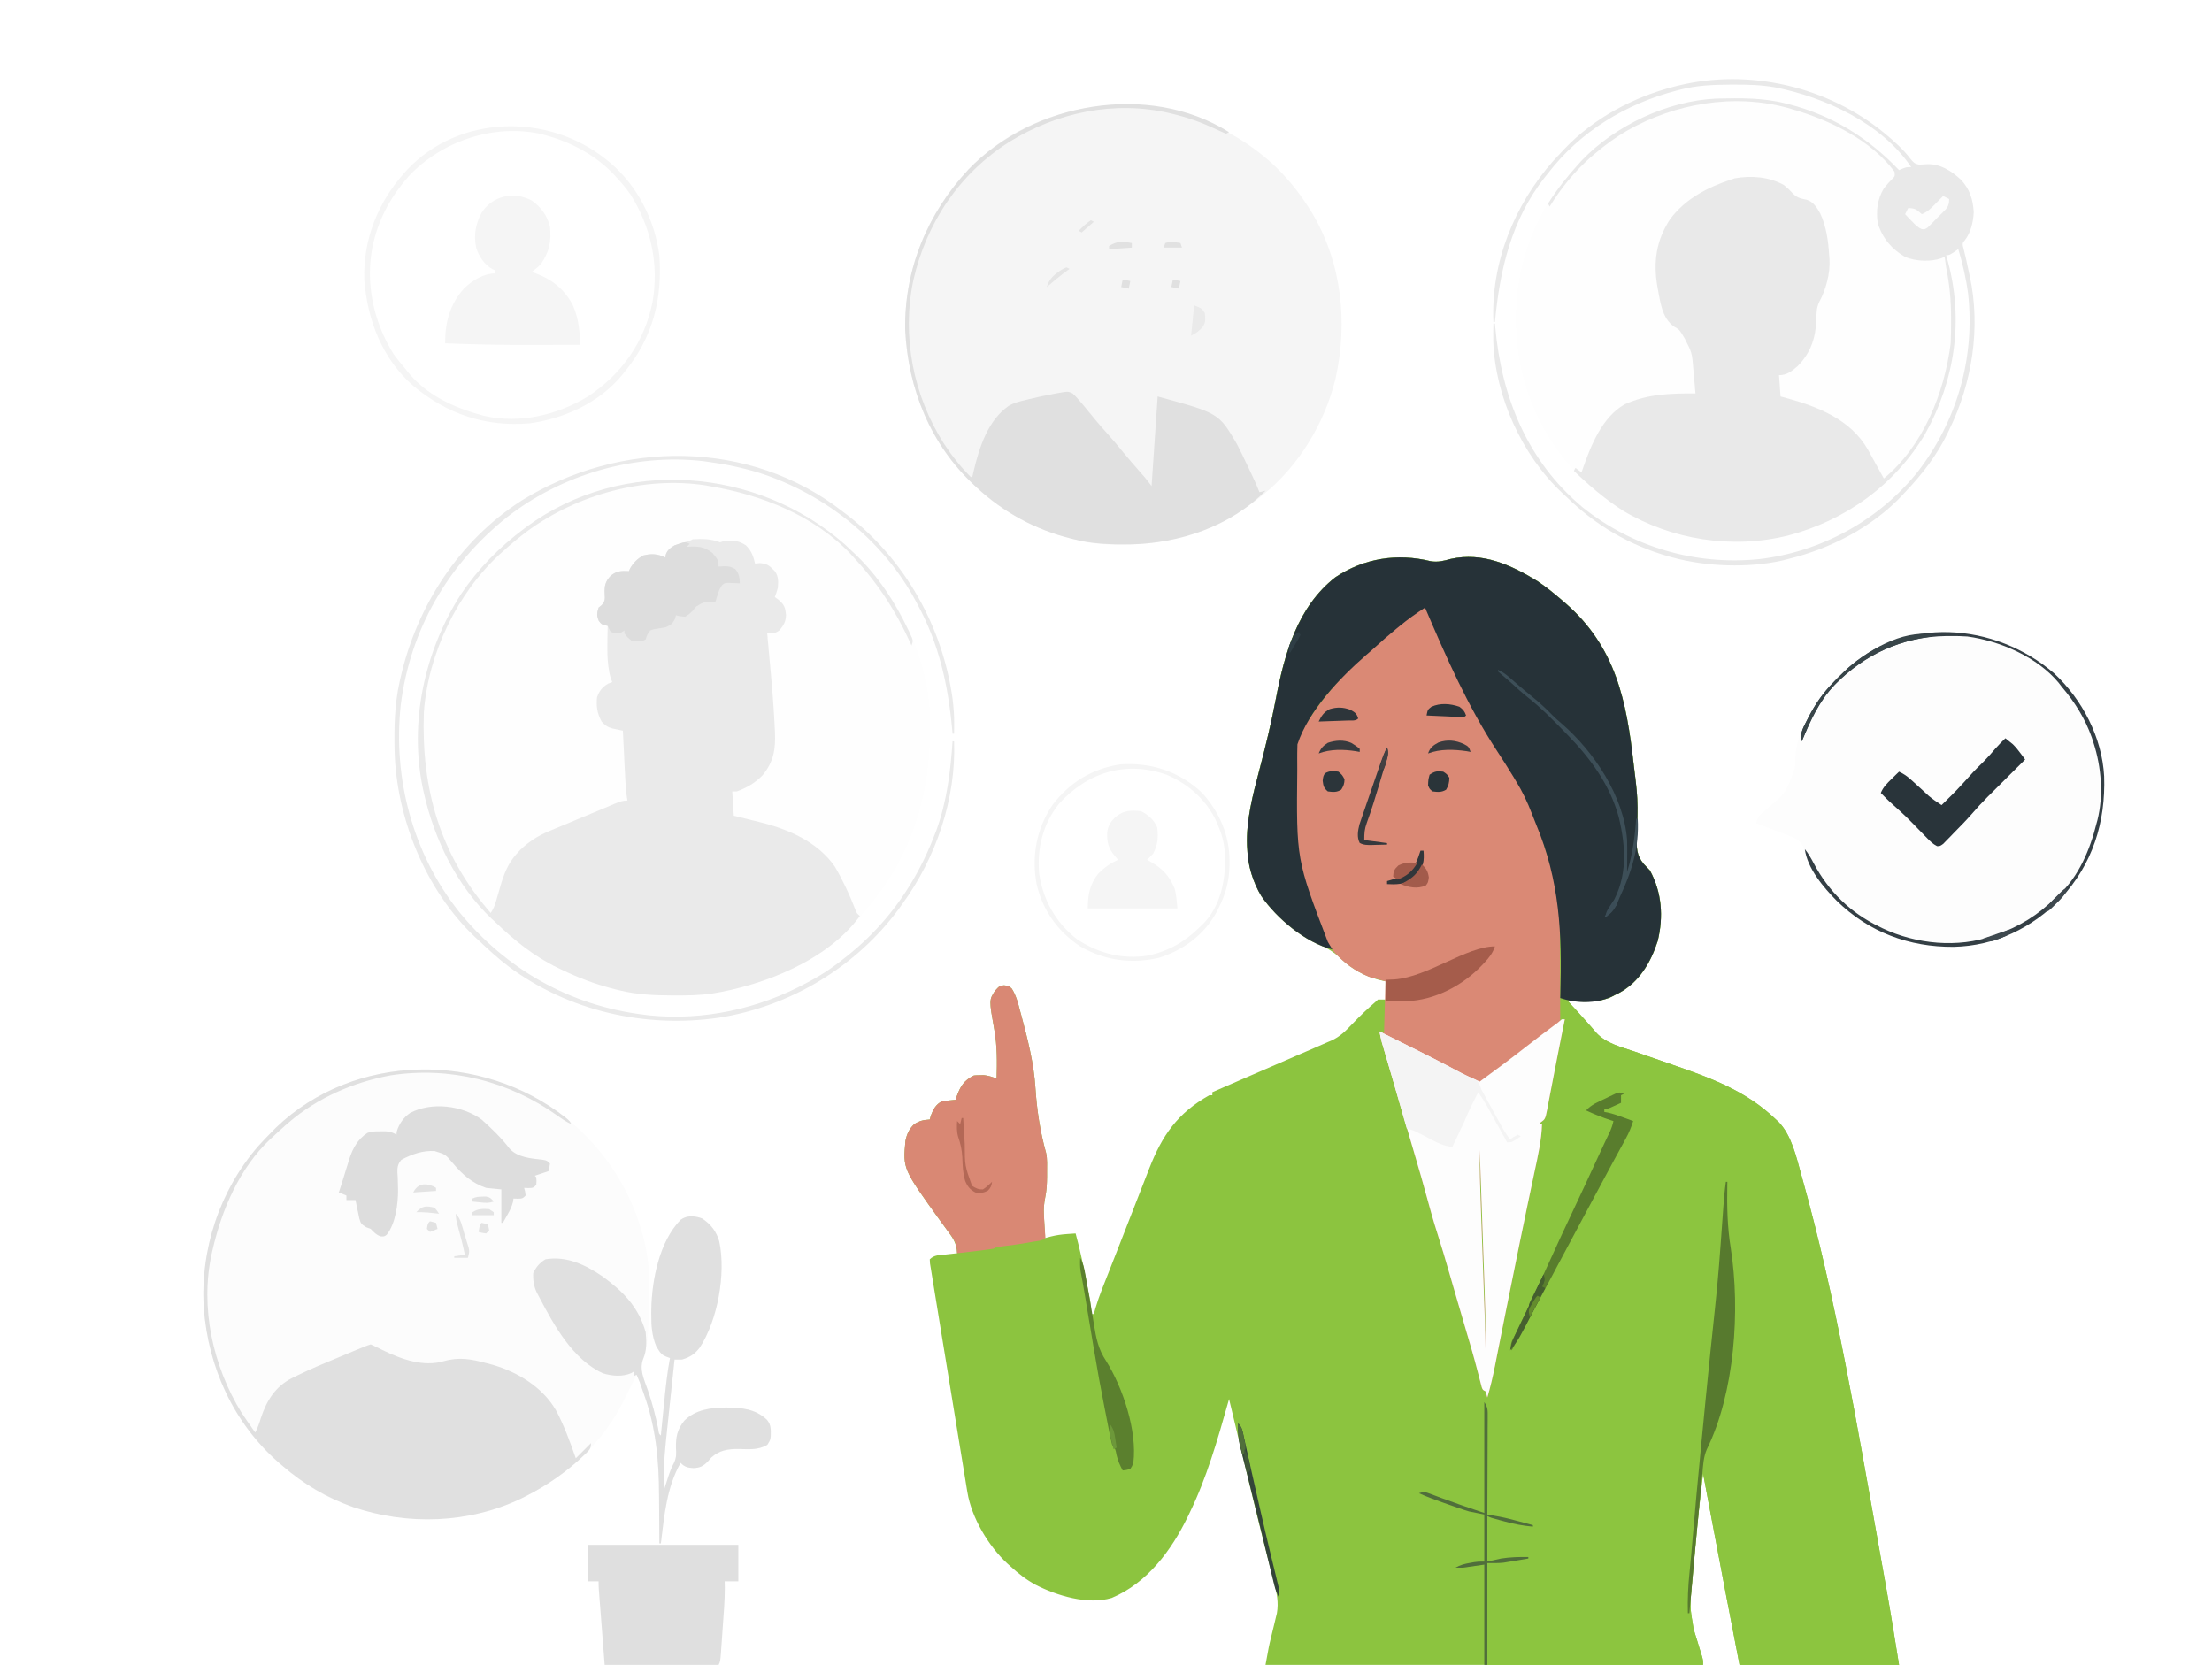 <?xml version="1.0" encoding="UTF-8"?>
<svg xmlns="http://www.w3.org/2000/svg" xmlns:xlink="http://www.w3.org/1999/xlink" width="364px" height="274px" viewBox="0 0 364 274" version="1.1">
  <g id="surface1">
    <path style=" stroke:none;fill-rule:nonzero;fill:rgb(54.902%,76.863%,24.706%);fill-opacity:1;" d="M 235.422 92.359 C 236.613 92.562 237.59 92.301 238.734 91.984 C 243.969 90.836 248.602 92.945 252.953 95.609 C 254.387 96.555 255.699 97.629 257 98.75 C 257.215 98.934 257.43 99.117 257.648 99.305 C 265.922 106.555 267.66 115.375 268.836 125.828 C 268.941 126.75 269.051 127.672 269.172 128.59 C 269.414 130.523 269.512 132.402 269.461 134.355 C 269.457 134.543 269.453 134.73 269.445 134.926 C 269.426 135.871 269.398 136.816 269.352 137.762 C 269.289 139.492 269.312 140.754 270.461 142.16 C 270.805 142.523 271.152 142.887 271.5 143.25 C 273.477 146.852 273.754 150.879 272.789 154.848 C 271.652 158.387 269.754 161.633 266.391 163.438 C 266.18 163.539 265.969 163.645 265.75 163.75 C 265.555 163.852 265.359 163.957 265.156 164.062 C 262.891 165.082 260.426 164.836 258 164.75 C 258.164 164.93 258.328 165.109 258.496 165.293 C 258.605 165.41 258.715 165.531 258.824 165.652 C 259.07 165.918 259.316 166.184 259.559 166.449 C 260.227 167.172 260.879 167.898 261.523 168.637 C 261.648 168.781 261.777 168.926 261.906 169.074 C 262.148 169.352 262.387 169.629 262.625 169.91 C 264.27 171.754 266.836 172.32 269.102 173.102 C 269.621 173.281 270.141 173.461 270.656 173.645 C 272.129 174.156 273.598 174.668 275.074 175.18 C 281.457 177.387 287.289 179.473 292.25 184.25 C 292.395 184.383 292.539 184.52 292.688 184.656 C 294.852 186.895 295.629 190.523 296.438 193.438 C 296.488 193.625 296.543 193.812 296.598 194.004 C 302.117 213.691 305.504 234.059 309.25 254.953 C 309.297 255.207 309.34 255.461 309.387 255.727 C 309.656 257.215 309.922 258.707 310.188 260.195 C 310.27 260.648 310.348 261.098 310.43 261.551 C 311.172 265.691 311.828 269.844 312.5 274 C 303.836 274 295.176 274 286.25 274 C 284.715 266.082 283.195 258.16 281.703 250.234 C 281.668 250.039 281.629 249.848 281.594 249.645 C 281.145 247.266 280.695 244.883 280.25 242.5 C 279.734 246.758 279.289 251.02 278.91 255.293 C 278.828 256.215 278.742 257.133 278.656 258.055 C 278.605 258.652 278.551 259.25 278.496 259.848 C 278.473 260.117 278.445 260.387 278.422 260.664 C 278.074 264.406 278.074 264.406 278.688 268.07 C 278.824 268.523 278.824 268.523 278.961 268.988 C 279.105 269.441 279.105 269.441 279.25 269.906 C 279.438 270.523 279.625 271.141 279.812 271.758 C 279.895 272.027 279.98 272.297 280.066 272.574 C 280.25 273.25 280.25 273.25 280.25 274 C 256.488 274 232.73 274 208.25 274 C 208.809 270.918 208.809 270.918 209.125 269.621 C 209.191 269.344 209.258 269.066 209.328 268.781 C 209.465 268.215 209.602 267.648 209.742 267.078 C 209.805 266.805 209.871 266.531 209.938 266.246 C 210 266 210.059 265.754 210.121 265.5 C 210.43 263.699 210.105 262.195 209.652 260.461 C 209.59 260.211 209.527 259.961 209.461 259.703 C 209.324 259.164 209.188 258.625 209.047 258.082 C 208.672 256.625 208.305 255.164 207.934 253.707 C 207.855 253.402 207.781 253.098 207.699 252.785 C 206.863 249.473 206.062 246.152 205.266 242.828 C 205.199 242.555 205.133 242.281 205.066 242 C 204.754 240.691 204.438 239.383 204.125 238.07 C 203.719 236.375 203.312 234.676 202.906 232.98 C 202.84 232.707 202.773 232.434 202.707 232.148 C 202.555 231.516 202.402 230.883 202.25 230.25 C 202.195 230.449 202.137 230.652 202.078 230.859 C 200.336 237.031 198.566 243.215 195.75 249 C 195.664 249.176 195.582 249.355 195.492 249.539 C 192.785 255.133 188.805 260.523 182.93 262.988 C 178.996 264.164 173.93 262.621 170.418 260.82 C 168.871 259.98 167.543 258.945 166.25 257.75 C 165.984 257.516 165.984 257.516 165.719 257.277 C 162.625 254.391 159.879 249.773 159.191 245.586 C 159.164 245.422 159.137 245.258 159.105 245.086 C 159.016 244.539 158.926 243.992 158.84 243.445 C 158.773 243.051 158.707 242.656 158.645 242.266 C 158.469 241.195 158.293 240.129 158.121 239.062 C 157.977 238.172 157.828 237.281 157.684 236.391 C 157.34 234.293 157 232.191 156.656 230.094 C 156.305 227.926 155.949 225.758 155.594 223.59 C 155.289 221.73 154.984 219.867 154.68 218.008 C 154.5 216.895 154.32 215.785 154.137 214.672 C 153.965 213.629 153.793 212.586 153.625 211.539 C 153.562 211.156 153.5 210.773 153.438 210.387 C 153.348 209.867 153.266 209.344 153.184 208.82 C 153.137 208.527 153.086 208.234 153.039 207.934 C 153.027 207.707 153.012 207.48 153 207.25 C 153.727 206.523 154.555 206.57 155.531 206.469 C 155.719 206.445 155.91 206.426 156.102 206.402 C 156.566 206.352 157.035 206.301 157.5 206.25 C 157.41 204.664 156.867 203.797 155.922 202.547 C 155.648 202.172 155.375 201.797 155.102 201.422 C 154.961 201.23 154.82 201.039 154.676 200.84 C 148.57 192.367 148.57 192.367 149 187.75 C 149.234 186.648 149.605 185.789 150.438 185.016 C 151.328 184.449 151.957 184.312 153 184.25 C 153.062 184.027 153.125 183.805 153.188 183.578 C 153.562 182.578 154.02 181.738 155 181.25 C 155.383 181.195 155.77 181.148 156.156 181.109 C 156.461 181.078 156.461 181.078 156.773 181.047 C 156.934 181.031 157.09 181.016 157.25 181 C 157.332 180.75 157.332 180.75 157.414 180.496 C 158.023 178.805 158.598 177.824 160.25 177 C 160.738 176.957 160.738 176.957 161.312 176.953 C 161.5 176.949 161.688 176.945 161.879 176.941 C 162.637 177.012 163.285 177.238 164 177.5 C 164.074 174.797 164.102 172.156 163.625 169.484 C 162.754 164.582 162.754 164.582 163.734 163.062 C 164.477 162.254 164.477 162.254 165.203 162.156 C 166 162.25 166 162.25 166.496 162.703 C 167.223 163.852 167.516 165.051 167.859 166.359 C 167.934 166.633 168.008 166.91 168.086 167.191 C 169.137 171.113 170.133 175.016 170.387 179.07 C 170.621 182.691 171.16 186.25 172.141 189.75 C 172.367 190.777 172.297 191.844 172.297 192.891 C 172.297 193.266 172.297 193.266 172.297 193.648 C 172.289 194.855 172.23 195.957 171.984 197.141 C 171.801 198.062 171.73 198.891 171.773 199.828 C 171.789 200.191 171.789 200.191 171.805 200.559 C 171.859 201.625 171.926 202.688 172 203.75 C 172.297 203.672 172.594 203.59 172.898 203.508 C 173.809 203.281 174.688 203.156 175.625 203.094 C 176.016 203.066 176.016 203.066 176.414 203.039 C 176.609 203.023 176.801 203.012 177 203 C 177.73 205.652 178.285 208.332 178.812 211.031 C 178.848 211.203 178.879 211.375 178.914 211.551 C 179.016 212.051 179.109 212.551 179.207 213.047 C 179.262 213.34 179.32 213.633 179.379 213.934 C 179.496 214.719 179.523 215.457 179.5 216.25 C 179.664 216.25 179.828 216.25 180 216.25 C 180.129 215.773 180.129 215.773 180.262 215.289 C 180.895 213.184 181.738 211.152 182.547 209.109 C 182.723 208.656 182.902 208.203 183.078 207.754 C 183.355 207.051 183.633 206.344 183.91 205.641 C 184.551 204.008 185.188 202.375 185.824 200.742 C 186.727 198.418 187.633 196.098 188.543 193.777 C 188.734 193.289 188.926 192.801 189.113 192.312 C 191.254 186.832 193.773 183.195 199 180.25 C 199.164 180.25 199.328 180.25 199.5 180.25 C 199.5 180.086 199.5 179.922 199.5 179.75 C 200.996 179.098 202.492 178.449 203.988 177.797 C 204.781 177.453 205.57 177.109 206.363 176.766 C 208.695 175.75 211.027 174.738 213.363 173.73 C 213.535 173.656 213.711 173.578 213.887 173.504 C 214.672 173.164 215.457 172.828 216.242 172.488 C 216.996 172.164 217.746 171.832 218.5 171.5 C 218.688 171.422 218.875 171.344 219.066 171.262 C 220.484 170.629 221.441 169.668 222.5 168.547 C 223.781 167.211 225.094 165.953 226.5 164.75 C 226.582 164.668 226.664 164.586 226.75 164.5 C 227.164 164.5 227.574 164.5 228 164.5 C 228 163.512 228 162.52 228 161.5 C 227.613 161.414 227.227 161.324 226.828 161.234 C 224.438 160.57 222.426 159.473 220.641 157.75 C 219.418 156.574 218.184 155.922 216.656 155.211 C 214.082 153.961 211.773 151.988 209.75 150 C 209.57 149.824 209.391 149.648 209.203 149.465 C 206.68 146.816 205.457 143.371 205.25 139.75 C 205.23 139.469 205.23 139.469 205.211 139.184 C 205.059 134.98 206.18 130.754 207.238 126.727 C 208.266 122.816 209.215 118.91 209.969 114.938 C 211.379 107.555 213.535 99.863 219.727 95.016 C 224.449 91.855 229.949 91.012 235.422 92.359 Z M 235.422 92.359 "></path>
    <path style=" stroke:none;fill-rule:nonzero;fill:rgb(54.902%,77.255%,24.706%);fill-opacity:1;" d="M 235.422 92.359 C 236.613 92.562 237.59 92.301 238.734 91.984 C 243.969 90.836 248.602 92.945 252.953 95.609 C 254.387 96.555 255.699 97.629 257 98.75 C 257.215 98.934 257.43 99.117 257.648 99.305 C 265.922 106.555 267.66 115.375 268.836 125.828 C 268.941 126.75 269.051 127.672 269.172 128.59 C 269.414 130.523 269.512 132.402 269.461 134.355 C 269.457 134.543 269.453 134.73 269.445 134.926 C 269.426 135.871 269.398 136.816 269.352 137.762 C 269.289 139.492 269.312 140.754 270.461 142.16 C 270.805 142.523 271.152 142.887 271.5 143.25 C 273.477 146.852 273.754 150.879 272.789 154.848 C 271.652 158.387 269.754 161.633 266.391 163.438 C 266.18 163.539 265.969 163.645 265.75 163.75 C 265.555 163.852 265.359 163.957 265.156 164.062 C 262.891 165.082 260.426 164.836 258 164.75 C 258.164 164.93 258.328 165.109 258.496 165.293 C 258.605 165.41 258.715 165.531 258.824 165.652 C 259.07 165.918 259.316 166.184 259.559 166.449 C 260.227 167.172 260.879 167.898 261.523 168.637 C 261.711 168.855 261.711 168.855 261.906 169.074 C 262.148 169.352 262.387 169.629 262.625 169.91 C 264.27 171.754 266.836 172.32 269.102 173.102 C 269.621 173.281 270.141 173.461 270.656 173.645 C 272.129 174.156 273.598 174.668 275.074 175.18 C 281.457 177.387 287.289 179.473 292.25 184.25 C 292.395 184.383 292.539 184.52 292.688 184.656 C 294.852 186.895 295.629 190.523 296.438 193.438 C 296.488 193.625 296.543 193.812 296.598 194.004 C 302.117 213.691 305.504 234.059 309.25 254.953 C 309.297 255.207 309.34 255.461 309.387 255.727 C 309.656 257.215 309.922 258.707 310.188 260.195 C 310.27 260.648 310.348 261.098 310.43 261.551 C 311.172 265.691 311.828 269.844 312.5 274 C 303.836 274 295.176 274 286.25 274 C 284.715 266.082 283.195 258.16 281.703 250.234 C 281.668 250.039 281.629 249.848 281.594 249.645 C 281.145 247.266 280.695 244.883 280.25 242.5 C 279.734 246.758 279.289 251.02 278.91 255.293 C 278.828 256.215 278.742 257.133 278.656 258.055 C 278.605 258.652 278.551 259.25 278.496 259.848 C 278.473 260.117 278.445 260.387 278.422 260.664 C 278.074 264.406 278.074 264.406 278.688 268.07 C 278.777 268.375 278.867 268.676 278.961 268.988 C 279.055 269.289 279.152 269.594 279.25 269.906 C 279.438 270.523 279.625 271.141 279.812 271.758 C 279.895 272.027 279.98 272.297 280.066 272.574 C 280.25 273.25 280.25 273.25 280.25 274 C 268.535 274 256.82 274 244.75 274 C 244.75 268.473 244.75 262.945 244.75 257.25 C 246.398 257.004 248.051 256.754 249.75 256.5 C 248.102 256.664 246.449 256.828 244.75 257 C 244.75 254.523 244.75 252.051 244.75 249.5 C 246.656 249.984 246.656 249.984 247.246 250.137 C 247.406 250.176 247.566 250.215 247.727 250.258 C 247.887 250.297 248.047 250.34 248.211 250.379 C 248.887 250.531 249.57 250.637 250.25 250.75 C 248.434 250.254 246.621 249.762 244.75 249.25 C 244.711 246.848 244.676 244.441 244.641 242.039 C 244.621 240.922 244.605 239.809 244.59 238.691 C 244.57 237.617 244.555 236.539 244.539 235.461 C 244.535 235.051 244.527 234.641 244.52 234.23 C 244.512 233.656 244.504 233.078 244.496 232.504 C 244.488 232.176 244.484 231.852 244.48 231.512 C 244.5 230.75 244.5 230.75 244.75 230.25 C 244.832 229.816 244.902 229.383 244.969 228.949 C 245.262 227.145 245.621 225.352 245.988 223.562 C 246.059 223.199 246.133 222.84 246.207 222.48 C 246.363 221.711 246.52 220.941 246.676 220.172 C 246.926 218.953 247.172 217.73 247.422 216.508 C 247.77 214.797 248.117 213.082 248.469 211.371 C 249.207 207.742 249.941 204.109 250.68 200.48 C 250.883 199.488 251.082 198.492 251.285 197.496 C 252.133 193.336 252.973 189.176 253.75 185 C 253.422 185.082 253.09 185.164 252.75 185.25 C 253.094 184.875 253.094 184.875 253.5 184.5 C 253.664 184.5 253.828 184.5 254 184.5 C 254.027 184.355 254.055 184.207 254.082 184.059 C 254.754 180.504 255.453 176.957 256.176 173.414 C 256.266 172.973 256.359 172.527 256.449 172.086 C 256.574 171.457 256.703 170.832 256.832 170.203 C 256.891 169.918 256.891 169.918 256.949 169.629 C 257.223 168.309 257.223 168.309 257.5 167.75 C 257.172 167.914 256.84 168.078 256.5 168.25 C 256.508 167.879 256.508 167.879 256.516 167.5 C 257.086 151.109 257.086 151.109 252.727 135.508 C 252.43 134.844 252.168 134.168 251.91 133.488 C 251.234 131.73 250.438 130.133 249.453 128.531 C 249.312 128.297 249.172 128.062 249.027 127.82 C 248.164 126.398 247.273 125 246.359 123.609 C 241.5 116.195 237.973 108.125 234.5 100 C 233.023 100.953 231.621 101.961 230.266 103.078 C 230.094 103.219 229.922 103.359 229.742 103.508 C 228.562 104.477 227.41 105.477 226.285 106.508 C 225.797 106.957 225.301 107.387 224.797 107.812 C 220.445 111.621 215.375 116.879 213.5 122.5 C 213.477 122.961 213.469 123.426 213.469 123.887 C 213.465 124.312 213.465 124.312 213.465 124.75 C 213.465 125.059 213.469 125.367 213.469 125.688 C 213.469 126.008 213.473 126.332 213.473 126.664 C 213.32 141.445 213.32 141.445 218.5 155 C 218.75 155.414 219 155.832 219.25 156.25 C 214.828 155.164 210.102 151.148 207.562 147.484 C 206.188 145.211 205.324 142.406 205.25 139.75 C 205.238 139.566 205.227 139.379 205.211 139.188 C 205.047 134.984 206.18 130.754 207.238 126.727 C 208.266 122.816 209.215 118.91 209.969 114.938 C 211.379 107.555 213.535 99.863 219.727 95.016 C 224.449 91.855 229.949 91.012 235.422 92.359 Z M 235.422 92.359 "></path>
    <path style=" stroke:none;fill-rule:nonzero;fill:rgb(99.608%,99.608%,99.608%);fill-opacity:1;" d="M 139.078 89.641 C 139.473 90.008 139.863 90.379 140.25 90.75 C 140.586 91.066 140.586 91.066 140.926 91.387 C 147.848 98.074 152.641 108.039 153.039 117.723 C 153.047 118.062 153.047 118.398 153.051 118.738 C 153.051 118.922 153.055 119.105 153.055 119.293 C 153.141 130.84 150.094 140.855 142.5 149.75 C 142.328 149.949 142.16 150.152 141.984 150.359 C 140.906 151.605 139.777 152.707 138.5 153.75 C 138.312 153.902 138.312 153.902 138.121 154.062 C 130.383 160.41 121.109 163.879 111.078 163.828 C 110.891 163.828 110.703 163.828 110.512 163.828 C 107.617 163.812 104.82 163.688 102 163 C 101.688 162.926 101.688 162.926 101.371 162.848 C 98.172 162.062 95.203 160.949 92.25 159.5 C 92.004 159.383 92.004 159.383 91.758 159.266 C 87.871 157.391 84.594 154.727 81.5 151.75 C 81.312 151.578 81.125 151.406 80.93 151.227 C 75.176 145.797 71.465 138.148 69.75 130.5 C 69.711 130.32 69.668 130.137 69.625 129.949 C 67.273 118.934 69.828 107.137 75.883 97.746 C 78.699 93.574 82.227 89.996 86.25 87 C 86.395 86.895 86.535 86.785 86.684 86.676 C 102.438 75.102 124.648 76.914 139.078 89.641 Z M 139.078 89.641 "></path>
    <path style=" stroke:none;fill-rule:nonzero;fill:rgb(98.824%,98.824%,98.824%);fill-opacity:1;" d="M 94.133 184.824 C 101.129 190.793 105.922 199.539 106.75 208.75 C 106.938 212.586 106.883 216.457 106.547 220.281 C 106.52 220.582 106.52 220.582 106.492 220.891 C 106.391 221.844 106.215 222.645 105.84 223.527 C 105.133 225.309 105.973 227 106.578 228.703 C 107.316 230.84 107.871 232.961 108.316 235.176 C 108.414 235.957 108.414 235.957 108.75 236.25 C 108.777 235.969 108.805 235.691 108.832 235.402 C 108.938 234.352 109.043 233.301 109.148 232.25 C 109.195 231.797 109.242 231.344 109.285 230.891 C 109.531 228.414 109.785 225.949 110.25 223.5 C 110.051 223.426 109.852 223.352 109.648 223.277 C 108.93 222.969 108.727 222.766 108.328 222.109 C 108.23 221.953 108.129 221.801 108.027 221.641 C 107.273 219.91 107.16 218.117 107.172 216.25 C 107.172 216.02 107.176 215.793 107.176 215.559 C 107.262 210.676 108.48 204.359 112 200.75 C 112.867 200.113 113.699 200.16 114.75 200.25 C 116.277 200.781 117.273 201.82 118 203.242 C 119.977 208.391 118.035 215.078 116.125 220 C 115.438 221.5 114.637 222.762 113.109 223.484 C 112.328 223.727 111.805 223.773 111 223.75 C 110.809 225.551 110.617 227.355 110.426 229.156 C 110.336 229.992 110.25 230.828 110.16 231.668 C 110.059 232.633 109.953 233.598 109.852 234.566 C 109.82 234.859 109.789 235.156 109.758 235.461 C 109.477 238.117 109.199 240.777 109.234 243.453 C 109.234 243.719 109.234 243.719 109.238 243.988 C 109.242 244.406 109.246 244.828 109.25 245.25 C 109.332 244.996 109.414 244.742 109.496 244.48 C 109.605 244.145 109.719 243.805 109.828 243.469 C 109.883 243.301 109.934 243.137 109.988 242.965 C 110.25 242.172 110.516 241.473 110.918 240.734 C 111.32 239.848 111.293 239.262 111.234 238.297 C 111.199 236.477 111.453 235.238 112.602 233.816 C 114.484 231.961 116.988 231.656 119.516 231.641 C 122.055 231.676 124.266 231.84 126.188 233.648 C 126.914 234.469 126.852 235.328 126.832 236.379 C 126.75 237 126.75 237 126.281 237.766 C 124.797 238.684 123.18 238.504 121.484 238.469 C 119.758 238.457 118.375 238.695 117.062 239.859 C 116.875 240.07 116.691 240.281 116.5 240.5 C 115.719 241.301 115.207 241.57 114.109 241.609 C 113.195 241.57 112.652 241.434 112 240.75 C 109.691 244.77 109.312 249.488 108.75 254 C 108.668 254 108.586 254 108.5 254 C 108.5 253.828 108.5 253.66 108.5 253.484 C 108.496 251.844 108.484 250.207 108.469 248.566 C 108.457 247.727 108.453 246.883 108.449 246.043 C 108.438 240.312 107.914 234.789 105.938 229.375 C 105.852 229.121 105.762 228.871 105.672 228.609 C 105.262 227.41 105.262 227.41 104.75 226.25 C 104.621 226.508 104.496 226.766 104.363 227.027 C 103.914 227.938 103.461 228.84 103.004 229.746 C 102.797 230.156 102.594 230.57 102.387 230.988 C 98.195 239.188 90.438 245.176 81.875 248.203 C 72.32 251.195 62.238 250.457 53.25 246 C 50.836 244.672 48.582 243.051 46.5 241.25 C 46.297 241.078 46.094 240.902 45.883 240.723 C 38.457 234.242 34.258 225.047 33.535 215.293 C 32.914 205.68 36.156 195.922 42.48 188.645 C 43.215 187.824 43.977 187.031 44.75 186.25 C 44.961 186.035 45.176 185.82 45.395 185.598 C 58.797 172.73 80.27 173.176 94.133 184.824 Z M 94.133 184.824 "></path>
    <path style=" stroke:none;fill-rule:nonzero;fill:rgb(99.608%,99.608%,99.608%);fill-opacity:1;" d="M 310.105 21.918 C 311.664 23.227 313.176 24.543 314.406 26.172 C 314.883 26.742 315.086 26.973 315.824 27.094 C 316.246 27.082 316.672 27.059 317.094 27.023 C 319.289 26.941 321.098 28.121 322.656 29.547 C 324.137 31.094 324.672 32.832 324.793 34.949 C 324.707 36.516 324.32 38.281 323.332 39.531 C 322.953 39.969 322.953 39.969 323 40.477 C 323.07 40.742 323.07 40.742 323.141 41.016 C 323.191 41.23 323.242 41.449 323.297 41.672 C 323.398 42.082 323.398 42.082 323.5 42.5 C 323.676 43.297 323.848 44.094 324.016 44.891 C 324.059 45.09 324.102 45.285 324.148 45.488 C 325.969 53.949 324.531 63.031 320.75 70.75 C 320.676 70.906 320.602 71.059 320.527 71.219 C 318.766 74.879 316.305 78.07 313.5 81 C 313.227 81.297 313.227 81.297 312.945 81.602 C 308.008 86.797 301.172 90.316 294.25 92 C 293.781 92.121 293.781 92.121 293.301 92.242 C 287.672 93.504 280.793 93.266 275.25 91.75 C 275.035 91.691 274.816 91.633 274.594 91.57 C 268.129 89.738 262.547 86.434 257.75 81.75 C 257.504 81.52 257.254 81.289 257.004 81.059 C 250.453 74.91 246.059 65.238 245.73 56.25 C 245.711 55.25 245.723 54.25 245.75 53.25 C 245.832 53.25 245.914 53.25 246 53.25 C 246.016 53.426 246.031 53.598 246.047 53.777 C 247.074 65.355 251.336 75.871 260.414 83.477 C 268.613 90.059 279 93.059 289.441 92.023 C 299.629 90.844 309.18 85.641 315.598 77.613 C 322.047 69.234 325.023 58.875 323.867 48.344 C 323.535 45.844 322.973 43.418 322.25 41 C 322.012 41.164 321.777 41.328 321.531 41.5 C 320.75 42 320.75 42 320.25 42 C 320.316 42.23 320.383 42.461 320.449 42.695 C 323.207 52.574 321.723 62.594 316.75 71.5 C 311.703 79.898 303.633 85.668 294.211 88.141 C 285.035 90.402 275.117 88.859 267.031 84.016 C 262.809 81.289 259.164 78.105 256.25 74 C 256.148 73.859 256.051 73.719 255.945 73.574 C 250.371 65.605 248.363 55.547 250 46 C 251.043 40.316 253.332 34.75 257 30.25 C 257.105 30.121 257.211 29.988 257.32 29.855 C 263.32 22.5 271.586 17.426 281.141 16.301 C 285.297 15.965 289.691 15.98 293.75 17 C 293.945 17.047 294.141 17.098 294.344 17.145 C 301.457 18.957 307.465 22.691 312.5 28 C 312.785 27.875 312.785 27.875 313.078 27.75 C 313.75 27.5 313.75 27.5 314.5 27.5 C 309.645 20.289 300.297 15.98 292.031 14.359 C 289.797 13.969 287.59 13.91 285.328 13.922 C 285.047 13.922 285.047 13.922 284.762 13.922 C 281.949 13.938 279.23 14.039 276.5 14.75 C 276.305 14.801 276.109 14.848 275.906 14.902 C 267.559 17.07 260.047 21.621 254.75 28.5 C 254.566 28.727 254.387 28.949 254.199 29.184 C 248.734 36.121 246.801 44.387 246 53 C 245.918 53 245.836 53 245.75 53 C 245.309 43.258 249.184 33.746 255.578 26.5 C 255.965 26.082 256.355 25.664 256.75 25.25 C 256.973 25.012 257.195 24.77 257.426 24.523 C 262.25 19.453 268.746 15.984 275.5 14.25 C 275.691 14.199 275.883 14.152 276.078 14.102 C 287.863 11.199 300.77 14.238 310.105 21.918 Z M 310.105 21.918 "></path>
    <path style=" stroke:none;fill-rule:nonzero;fill:rgb(96.078%,96.078%,96.078%);fill-opacity:1;" d="M 209.312 26.875 C 211.625 29.023 213.547 31.348 215.25 34 C 215.422 34.266 215.59 34.527 215.766 34.801 C 220.801 43.098 221.863 53.078 219.742 62.438 C 217.945 69.715 213.641 76.812 207.75 81.5 C 207.562 81.648 207.562 81.648 207.375 81.801 C 199.449 88.082 189.699 90.531 179.707 89.375 C 178.703 89.227 177.73 89.004 176.75 88.75 C 176.582 88.707 176.414 88.668 176.238 88.625 C 170.387 87.164 165.168 84.344 160.75 80.25 C 160.613 80.125 160.48 80 160.34 79.871 C 153.129 73.168 149.457 64.086 148.953 54.348 C 148.77 44.367 152.613 35.098 159.395 27.863 C 172.867 13.902 195.254 14.156 209.312 26.875 Z M 209.312 26.875 "></path>
    <path style=" stroke:none;fill-rule:nonzero;fill:rgb(85.49%,53.725%,45.882%);fill-opacity:1;" d="M 234.25 99.75 C 234.996 100.383 235.289 101.062 235.66 101.961 C 235.789 102.258 235.914 102.559 236.043 102.863 C 236.109 103.023 236.176 103.184 236.246 103.348 C 237.938 107.387 239.797 111.332 241.75 115.25 C 241.855 115.465 241.965 115.68 242.074 115.902 C 243.418 118.582 244.977 121.102 246.598 123.621 C 247.301 124.719 247.996 125.816 248.688 126.922 C 248.879 127.219 248.879 127.219 249.07 127.523 C 251.18 130.895 252.629 134.352 253.797 138.141 C 253.922 138.535 254.047 138.934 254.172 139.328 C 254.348 139.891 254.527 140.453 254.703 141.016 C 254.754 141.188 254.809 141.363 254.863 141.539 C 254.922 141.727 254.977 141.91 255.035 142.102 C 255.195 142.59 255.379 143.07 255.566 143.547 C 256.586 146.242 256.684 148.707 256.676 151.57 C 256.68 152.047 256.684 152.523 256.688 153 C 256.699 154.242 256.699 155.484 256.703 156.723 C 256.703 157.996 256.715 159.27 256.723 160.539 C 256.738 163.027 256.746 165.512 256.75 168 C 256.996 167.918 257.246 167.836 257.5 167.75 C 257.434 168.09 257.363 168.426 257.297 168.766 C 257.25 168.996 257.203 169.227 257.156 169.465 C 257.051 169.996 256.945 170.531 256.836 171.062 C 256.508 172.684 256.191 174.309 255.879 175.934 C 255.703 176.844 255.527 177.754 255.352 178.664 C 255.262 179.117 255.176 179.57 255.09 180.023 C 254.969 180.672 254.844 181.316 254.719 181.961 C 254.664 182.25 254.664 182.25 254.609 182.551 C 254.281 184.18 254.281 184.18 253.5 184.75 C 253.418 184.832 253.336 184.914 253.25 185 C 253.414 185 253.578 185 253.75 185 C 253.668 187.668 253.078 190.23 252.52 192.832 C 252.207 194.289 251.902 195.746 251.598 197.207 C 251.531 197.523 251.465 197.84 251.395 198.164 C 250.547 202.191 249.734 206.227 248.918 210.258 C 248.762 211.043 248.602 211.828 248.441 212.609 C 248.289 213.367 248.137 214.125 247.984 214.879 C 247.906 215.25 247.832 215.617 247.758 215.988 C 247.359 217.949 246.969 219.914 246.582 221.875 C 246.48 222.383 246.379 222.891 246.281 223.398 C 246.188 223.863 246.098 224.328 246.008 224.793 C 245.66 226.555 245.25 228.277 244.75 230 C 244.457 229.125 244.48 228.461 244.492 227.539 C 244.496 227.168 244.5 226.797 244.504 226.426 C 244.508 226.121 244.508 226.121 244.512 225.816 C 244.574 218.93 244.301 212.051 244.055 205.168 C 243.992 203.426 243.934 201.684 243.875 199.945 C 243.75 196.379 243.625 192.816 243.5 189.25 C 243.457 192.391 243.57 195.523 243.684 198.66 C 243.719 199.613 243.754 200.562 243.785 201.512 C 243.875 204.043 243.965 206.574 244.055 209.105 C 244.121 210.934 244.184 212.762 244.246 214.59 C 244.27 215.215 244.293 215.84 244.316 216.465 C 244.469 220.645 244.531 224.816 244.5 229 C 244 228.75 244 228.75 243.832 228.312 C 243.785 228.121 243.734 227.93 243.684 227.734 C 243.629 227.516 243.57 227.301 243.512 227.078 C 243.453 226.84 243.391 226.605 243.328 226.359 C 243.195 225.852 243.059 225.348 242.926 224.84 C 242.855 224.578 242.785 224.316 242.715 224.043 C 242.375 222.785 242.008 221.531 241.641 220.281 C 241.566 220.031 241.496 219.785 241.418 219.527 C 241.27 219.02 241.121 218.516 240.973 218.008 C 240.68 217.004 240.387 216.004 240.094 215 C 239.949 214.5 239.801 214 239.656 213.504 C 239.289 212.238 238.918 210.973 238.555 209.707 C 237.891 207.41 237.219 205.121 236.484 202.844 C 235.879 200.953 235.344 199.051 234.828 197.133 C 234.164 194.664 233.445 192.211 232.723 189.758 C 232.355 188.508 231.988 187.254 231.625 186 C 231.48 185.5 231.332 185 231.188 184.5 C 230.895 183.5 230.605 182.5 230.312 181.5 C 230.203 181.129 230.203 181.129 230.094 180.75 C 229.949 180.254 229.805 179.758 229.66 179.262 C 229.277 177.949 228.895 176.641 228.508 175.332 C 228.43 175.059 228.348 174.789 228.266 174.508 C 228.113 173.984 227.961 173.461 227.805 172.938 C 227.734 172.703 227.668 172.465 227.594 172.223 C 227.535 172.016 227.473 171.809 227.41 171.598 C 227.246 170.984 227.117 170.371 227 169.75 C 227.246 169.832 227.496 169.914 227.75 170 C 227.832 167.195 227.914 164.391 228 161.5 C 227.094 161.254 226.184 161.004 225.25 160.75 C 220.773 158.883 218.086 155.516 216.156 151.219 C 215.527 149.672 215.105 148.125 214.75 146.5 C 214.668 146.207 214.59 145.91 214.504 145.609 C 213.309 140.836 213.352 135.617 213.27 130.727 C 213.25 129.742 213.215 128.758 213.176 127.773 C 212.988 121.77 212.988 121.77 215 119 C 215.223 118.66 215.449 118.32 215.672 117.98 C 219.379 112.418 224.191 107.75 229.328 103.516 C 229.512 103.363 229.695 103.215 229.883 103.059 C 231.301 101.898 232.746 100.797 234.25 99.75 Z M 234.25 99.75 "></path>
    <path style=" stroke:none;fill-rule:nonzero;fill:rgb(91.765%,91.765%,91.765%);fill-opacity:1;" d="M 139.078 89.641 C 139.473 90.008 139.863 90.379 140.25 90.75 C 140.586 91.066 140.586 91.066 140.926 91.387 C 144.551 94.891 147.262 99.078 149.438 103.609 C 149.523 103.789 149.609 103.969 149.699 104.152 C 150.281 105.406 150.281 105.406 150 106.25 C 149.93 106.094 149.859 105.941 149.789 105.781 C 147.348 100.453 144.496 96.055 140.5 91.75 C 140.277 91.504 140.277 91.504 140.055 91.254 C 134.004 84.82 125.266 81.414 116.75 80 C 116.512 79.957 116.273 79.91 116.027 79.867 C 105.977 78.352 95.062 81.387 86.918 87.305 C 85.469 88.387 84.09 89.531 82.75 90.75 C 82.625 90.859 82.504 90.973 82.375 91.086 C 75.23 97.578 70.43 107.621 69.75 117.25 C 69.309 129.801 72.387 140.668 80.75 150.25 C 81.223 149.539 81.414 149.047 81.648 148.238 C 81.754 147.867 81.754 147.867 81.867 147.488 C 82.016 146.969 82.164 146.453 82.312 145.934 C 82.926 143.855 83.578 142.086 85.062 140.469 C 85.238 140.273 85.414 140.074 85.598 139.875 C 87.074 138.465 88.602 137.504 90.484 136.734 C 90.691 136.648 90.902 136.559 91.117 136.469 C 91.781 136.191 92.445 135.914 93.109 135.641 C 93.547 135.457 93.984 135.273 94.418 135.09 C 95.488 134.645 96.555 134.199 97.625 133.758 C 98.25 133.5 98.871 133.238 99.492 132.977 C 99.879 132.816 100.266 132.652 100.648 132.492 C 100.914 132.379 100.914 132.379 101.184 132.262 C 101.914 131.957 102.449 131.75 103.25 131.75 C 103.191 131.387 103.191 131.387 103.133 131.02 C 102.977 129.914 102.918 128.809 102.867 127.695 C 102.855 127.48 102.844 127.27 102.832 127.047 C 102.801 126.371 102.766 125.691 102.734 125.016 C 102.711 124.555 102.688 124.094 102.664 123.629 C 102.609 122.504 102.555 121.375 102.5 120.25 C 102.27 120.203 102.27 120.203 102.031 120.156 C 101.832 120.113 101.629 120.07 101.422 120.023 C 101.121 119.961 101.121 119.961 100.812 119.898 C 99.992 119.684 99.566 119.383 99 118.75 C 98.281 117.441 98.086 116.223 98.25 114.75 C 98.621 113.703 99.094 113.094 100.062 112.516 C 100.289 112.43 100.516 112.34 100.75 112.25 C 100.672 112.059 100.594 111.867 100.516 111.672 C 99.715 108.895 99.977 105.863 100 103 C 99.844 102.969 99.688 102.941 99.527 102.91 C 99 102.75 99 102.75 98.547 102.203 C 98.176 101.324 98.211 100.906 98.5 100 C 98.672 99.859 98.84 99.723 99.016 99.578 C 99.625 98.852 99.539 98.582 99.5 97.656 C 99.453 96.379 99.602 95.719 100.5 94.75 C 101.488 93.949 102.25 93.926 103.5 94 C 103.559 93.859 103.613 93.723 103.672 93.578 C 104.211 92.633 104.891 91.949 105.844 91.422 C 107.168 91.074 108.27 91.152 109.5 91.75 C 109.516 91.605 109.531 91.461 109.547 91.312 C 109.852 90.473 110.246 90.227 111 89.75 C 111.645 89.52 112.289 89.332 112.949 89.152 C 113.504 89.02 113.504 89.02 114 88.75 C 115.598 88.648 116.992 88.672 118.5 89.25 C 118.746 89.168 118.996 89.086 119.25 89 C 120.656 88.906 121.539 88.953 122.75 89.75 C 123.676 90.676 123.957 91.508 124.25 92.75 C 124.637 92.711 124.637 92.711 125.031 92.672 C 126.312 92.773 126.613 93.094 127.5 94 C 128.137 94.867 128.074 95.699 128 96.75 C 127.75 97.609 127.75 97.609 127.5 98.25 C 127.793 98.465 127.793 98.465 128.094 98.688 C 129.07 99.527 129.219 99.93 129.344 101.219 C 129.316 102.297 128.957 102.926 128.25 103.75 C 127.492 104.27 127.215 104.25 126.25 104.25 C 126.293 104.727 126.293 104.727 126.336 105.211 C 126.445 106.41 126.555 107.609 126.664 108.809 C 126.711 109.324 126.758 109.84 126.805 110.355 C 127.098 113.566 127.352 116.777 127.5 120 C 127.508 120.168 127.516 120.336 127.523 120.508 C 127.648 123.297 127.309 125.379 125.5 127.578 C 124.285 128.844 122.891 129.645 121.25 130.25 C 121.004 130.25 120.754 130.25 120.5 130.25 C 120.582 131.57 120.664 132.891 120.75 134.25 C 121.23 134.367 121.707 134.484 122.203 134.605 C 122.672 134.723 123.145 134.84 123.617 134.957 C 124.098 135.074 124.582 135.195 125.062 135.312 C 129.707 136.465 134.543 138.516 137.383 142.629 C 138.711 144.879 139.801 147.254 140.75 149.688 C 140.977 150.285 140.977 150.285 141.5 150.75 C 136.199 158.039 125.711 162.148 117.133 163.523 C 115.109 163.801 113.117 163.84 111.078 163.828 C 110.891 163.828 110.703 163.828 110.512 163.828 C 107.617 163.812 104.82 163.688 102 163 C 101.688 162.926 101.688 162.926 101.371 162.848 C 98.172 162.062 95.203 160.949 92.25 159.5 C 92.004 159.383 92.004 159.383 91.758 159.266 C 87.871 157.391 84.594 154.727 81.5 151.75 C 81.312 151.578 81.125 151.406 80.93 151.227 C 75.176 145.797 71.465 138.148 69.75 130.5 C 69.711 130.32 69.668 130.137 69.625 129.949 C 67.273 118.934 69.828 107.137 75.883 97.746 C 78.699 93.574 82.227 89.996 86.25 87 C 86.395 86.895 86.535 86.785 86.684 86.676 C 102.438 75.102 124.648 76.914 139.078 89.641 Z M 139.078 89.641 "></path>
    <path style=" stroke:none;fill-rule:nonzero;fill:rgb(99.216%,99.216%,99.216%);fill-opacity:1;" d="M 336.121 109.234 C 341.684 113.777 345.484 119.914 346.219 127.168 C 346.621 134.652 344.652 141.551 339.688 147.25 C 335.043 152.246 329.051 155.527 322.105 155.809 C 314.766 155.969 308.047 153.742 302.656 148.648 C 300.402 146.441 297.879 143.508 297.094 140.379 C 296.781 139.242 296.512 138.664 295.492 138.02 C 294.539 137.562 293.555 137.203 292.562 136.844 C 292.219 136.711 291.871 136.578 291.527 136.445 C 290.688 136.121 289.848 135.809 289 135.5 C 289.121 134.449 289.672 134.051 290.453 133.383 C 293.93 130.453 293.93 130.453 295.375 126.312 C 295.41 125.668 295.434 125.02 295.453 124.375 C 295.766 120.27 298.379 116.008 301 113 C 301.18 112.77 301.18 112.77 301.363 112.539 C 305.219 107.688 311.504 104.922 317.508 104.102 C 324.16 103.422 330.801 105.145 336.121 109.234 Z M 336.121 109.234 "></path>
    <path style=" stroke:none;fill-rule:nonzero;fill:rgb(91.373%,91.373%,91.373%);fill-opacity:1;" d="M 310.105 21.918 C 311.664 23.227 313.176 24.543 314.406 26.172 C 314.883 26.742 315.086 26.973 315.824 27.094 C 316.246 27.082 316.672 27.059 317.094 27.023 C 319.289 26.941 321.098 28.121 322.656 29.547 C 324.137 31.094 324.672 32.832 324.793 34.949 C 324.707 36.516 324.32 38.281 323.332 39.531 C 322.953 39.969 322.953 39.969 323 40.477 C 323.07 40.742 323.07 40.742 323.141 41.016 C 323.191 41.23 323.242 41.449 323.297 41.672 C 323.398 42.082 323.398 42.082 323.5 42.5 C 323.676 43.297 323.848 44.094 324.016 44.891 C 324.059 45.09 324.102 45.285 324.148 45.488 C 325.969 53.949 324.531 63.031 320.75 70.75 C 320.676 70.906 320.602 71.059 320.527 71.219 C 318.766 74.879 316.305 78.07 313.5 81 C 313.227 81.297 313.227 81.297 312.945 81.602 C 308.008 86.797 301.172 90.316 294.25 92 C 293.781 92.121 293.781 92.121 293.301 92.242 C 287.672 93.504 280.793 93.266 275.25 91.75 C 275.035 91.691 274.816 91.633 274.594 91.57 C 268.129 89.738 262.547 86.434 257.75 81.75 C 257.504 81.52 257.254 81.289 257.004 81.059 C 250.453 74.91 246.059 65.238 245.73 56.25 C 245.711 55.25 245.723 54.25 245.75 53.25 C 245.832 53.25 245.914 53.25 246 53.25 C 246.016 53.426 246.031 53.598 246.047 53.777 C 247.074 65.355 251.336 75.871 260.414 83.477 C 268.613 90.059 279 93.059 289.441 92.023 C 299.629 90.844 309.18 85.641 315.598 77.613 C 322.047 69.234 325.023 58.875 323.867 48.344 C 323.535 45.844 322.973 43.418 322.25 41 C 322.012 41.164 321.777 41.328 321.531 41.5 C 320.75 42 320.75 42 320.25 42 C 320.316 42.23 320.383 42.461 320.449 42.695 C 323.207 52.574 321.723 62.594 316.75 71.5 C 311.703 79.898 303.633 85.668 294.211 88.141 C 285.035 90.402 275.117 88.859 267.031 84.016 C 264.078 82.109 261.531 79.922 259 77.5 C 259.082 77.336 259.164 77.172 259.25 77 C 259.746 77.371 259.746 77.371 260.25 77.75 C 260.332 77.508 260.414 77.266 260.5 77.016 C 261.832 73.211 263.684 68.613 267.375 66.531 C 271.18 64.82 274.879 64.738 279 64.75 C 278.918 63.75 278.828 62.75 278.734 61.75 C 278.703 61.41 278.676 61.07 278.645 60.73 C 278.434 58.074 278.434 58.074 277.25 55.75 C 277.094 55.488 276.941 55.223 276.781 54.953 C 276.285 54.211 276.285 54.211 275.5 53.766 C 273.422 52.336 273.203 49.539 272.746 47.238 C 272.027 43.18 272.512 39.625 274.809 36.09 C 277.352 32.68 281.027 30.801 285 29.5 C 285.152 29.449 285.305 29.398 285.461 29.348 C 288.195 28.852 291.133 29.098 293.562 30.453 C 294.102 30.883 294.512 31.277 294.969 31.781 C 295.684 32.535 296.281 32.672 297.277 32.867 C 298.402 33.184 298.988 34.16 299.531 35.125 C 300.523 37.25 300.871 39.676 301 42 C 301.02 42.203 301.039 42.406 301.059 42.617 C 301.191 45.004 300.484 47.652 299.34 49.754 C 298.918 50.68 298.91 51.504 298.906 52.5 C 298.797 55.551 298.004 58.039 295.82 60.25 C 294.883 61.074 294.043 61.75 292.75 61.75 C 292.832 62.906 292.914 64.059 293 65.25 C 293.254 65.316 293.508 65.383 293.77 65.453 C 299.117 66.91 304.52 68.996 307.387 74.012 C 307.703 74.582 308.016 75.148 308.328 75.719 C 308.492 76.012 308.652 76.309 308.816 76.602 C 309.211 77.316 309.605 78.031 310 78.75 C 316.492 73.375 319.961 64.676 321 56.5 C 321.059 55.27 321.062 54.043 321.062 52.812 C 321.062 52.641 321.062 52.469 321.062 52.293 C 321.066 49.461 320.809 46.773 320.25 44 C 320.16 43.418 320.078 42.836 320 42.25 C 319.828 42.332 319.656 42.41 319.48 42.496 C 317.691 43.121 315.301 43.016 313.539 42.305 C 311.316 41.047 309.766 39.184 309 36.75 C 308.688 34.695 308.934 32.801 310 31 C 310.445 30.445 310.902 29.926 311.402 29.422 C 311.828 28.996 311.828 28.996 311.75 28.25 C 307.918 23.07 301.059 19.734 295 18 C 294.734 17.922 294.469 17.844 294.191 17.762 C 285.328 15.332 275.668 17.012 267.75 21.5 C 265.867 22.59 264.156 23.84 262.5 25.25 C 262.262 25.449 262.027 25.648 261.781 25.855 C 259.105 28.207 256.871 30.969 255 34 C 254.918 33.836 254.836 33.672 254.75 33.5 C 256.219 31.141 257.891 29.059 259.75 27 C 259.922 26.809 260.094 26.617 260.273 26.422 C 265.809 20.617 274.531 16.539 282.539 16.219 C 286.316 16.137 290.062 16.074 293.75 17 C 293.945 17.047 294.141 17.098 294.344 17.145 C 301.457 18.957 307.465 22.691 312.5 28 C 312.785 27.875 312.785 27.875 313.078 27.75 C 313.75 27.5 313.75 27.5 314.5 27.5 C 309.645 20.289 300.297 15.98 292.031 14.359 C 289.797 13.969 287.59 13.91 285.328 13.922 C 285.047 13.922 285.047 13.922 284.762 13.922 C 281.949 13.938 279.23 14.039 276.5 14.75 C 276.305 14.801 276.109 14.848 275.906 14.902 C 267.559 17.07 260.047 21.621 254.75 28.5 C 254.566 28.727 254.387 28.949 254.199 29.184 C 248.734 36.121 246.801 44.387 246 53 C 245.918 53 245.836 53 245.75 53 C 245.309 43.258 249.184 33.746 255.578 26.5 C 255.965 26.082 256.355 25.664 256.75 25.25 C 256.973 25.012 257.195 24.77 257.426 24.523 C 262.25 19.453 268.746 15.984 275.5 14.25 C 275.691 14.199 275.883 14.152 276.078 14.102 C 287.863 11.199 300.77 14.238 310.105 21.918 Z M 310.105 21.918 "></path>
    <path style=" stroke:none;fill-rule:nonzero;fill:rgb(14.902%,19.608%,21.961%);fill-opacity:1;" d="M 235.422 92.359 C 236.613 92.562 237.59 92.301 238.734 91.984 C 243.969 90.836 248.602 92.945 252.953 95.609 C 254.387 96.555 255.699 97.629 257 98.75 C 257.215 98.934 257.43 99.117 257.648 99.305 C 265.922 106.555 267.66 115.375 268.836 125.828 C 268.941 126.75 269.051 127.672 269.172 128.59 C 269.414 130.523 269.512 132.402 269.461 134.355 C 269.457 134.543 269.453 134.73 269.445 134.926 C 269.426 135.871 269.398 136.816 269.352 137.762 C 269.289 139.492 269.312 140.754 270.461 142.16 C 270.805 142.523 271.152 142.887 271.5 143.25 C 273.477 146.852 273.754 150.879 272.789 154.848 C 271.652 158.387 269.754 161.629 266.391 163.438 C 266.18 163.539 265.969 163.645 265.75 163.75 C 265.551 163.852 265.352 163.957 265.148 164.062 C 262.59 165.199 259.363 165.148 256.75 164.25 C 256.754 164.062 256.762 163.879 256.766 163.688 C 257.055 153.633 256.688 145 252.738 135.574 C 252.512 135.031 252.301 134.484 252.09 133.938 C 251.363 132.031 250.523 130.27 249.453 128.531 C 249.312 128.297 249.172 128.062 249.027 127.82 C 248.164 126.398 247.273 125 246.359 123.609 C 241.5 116.195 237.973 108.125 234.5 100 C 233.023 100.953 231.621 101.961 230.266 103.078 C 230.094 103.219 229.922 103.359 229.742 103.508 C 228.562 104.477 227.41 105.477 226.285 106.508 C 225.797 106.957 225.301 107.387 224.797 107.812 C 220.445 111.621 215.375 116.879 213.5 122.5 C 213.477 122.961 213.469 123.426 213.469 123.887 C 213.465 124.312 213.465 124.312 213.465 124.75 C 213.465 125.059 213.469 125.367 213.469 125.688 C 213.469 126.008 213.473 126.332 213.473 126.664 C 213.32 141.445 213.32 141.445 218.5 155 C 218.75 155.414 219 155.832 219.25 156.25 C 214.828 155.164 210.102 151.148 207.562 147.484 C 206.188 145.211 205.324 142.406 205.25 139.75 C 205.238 139.566 205.227 139.379 205.211 139.188 C 205.047 134.984 206.18 130.754 207.238 126.727 C 208.266 122.816 209.215 118.91 209.969 114.938 C 211.379 107.555 213.535 99.863 219.727 95.016 C 224.449 91.855 229.949 91.012 235.422 92.359 Z M 235.422 92.359 "></path>
    <path style=" stroke:none;fill-rule:nonzero;fill:rgb(87.843%,87.843%,87.843%);fill-opacity:1;" d="M 93.137 183.977 C 93.75 184.5 93.75 184.5 94 185 C 93.16 184.629 92.449 184.125 91.707 183.594 C 83.734 177.918 74.016 175.477 64.281 176.977 C 58.16 178.105 52.234 180.668 47.5 184.75 C 47.164 185.039 47.164 185.039 46.82 185.336 C 46.203 185.879 45.598 186.438 45 187 C 44.836 187.148 44.668 187.301 44.5 187.453 C 39.406 192.234 36.469 199.133 34.953 205.812 C 34.891 206.086 34.891 206.086 34.828 206.367 C 32.895 215.211 35.043 224.863 39.75 232.5 C 40.477 233.602 41.234 234.68 42 235.75 C 42.422 234.969 42.684 234.191 42.938 233.344 C 43.871 230.516 45.309 228.191 48.012 226.82 C 48.254 226.703 48.254 226.703 48.504 226.578 C 48.68 226.492 48.852 226.406 49.031 226.316 C 51.215 225.25 53.457 224.324 55.703 223.391 C 56.137 223.211 56.57 223.027 57.004 222.848 C 60.102 221.551 60.102 221.551 61 221.25 C 61.656 221.539 62.285 221.844 62.922 222.172 C 65.98 223.676 69.648 225.023 73.062 224.008 C 75.559 223.297 77.59 223.68 80.062 224.344 C 80.379 224.426 80.695 224.512 81.023 224.598 C 85.168 225.789 89.289 228.285 91.492 232.098 C 92.836 234.629 93.809 237.297 94.75 240 C 95.574 239.176 96.398 238.352 97.25 237.5 C 97.25 238.492 96.961 238.648 96.266 239.344 C 93.359 242.152 90.098 244.426 86.5 246.25 C 86.258 246.371 86.02 246.496 85.77 246.621 C 77.141 250.75 67.066 251.066 58.062 248.016 C 53.738 246.465 49.973 244.254 46.5 241.25 C 46.297 241.078 46.094 240.902 45.883 240.723 C 38.457 234.242 34.258 225.047 33.535 215.293 C 32.914 205.68 36.156 195.922 42.48 188.645 C 43.215 187.824 43.977 187.031 44.75 186.25 C 44.961 186.035 45.176 185.82 45.395 185.598 C 58.363 173.141 79.309 173.047 93.137 183.977 Z M 93.137 183.977 "></path>
    <path style=" stroke:none;fill-rule:nonzero;fill:rgb(87.843%,87.843%,87.843%);fill-opacity:1;" d="M 202.25 21.75 C 202.086 21.832 201.922 21.914 201.75 22 C 201.066 21.715 200.402 21.414 199.734 21.094 C 197.535 20.086 195.352 19.312 193 18.75 C 192.832 18.711 192.664 18.668 192.492 18.625 C 183.402 16.5 173.949 18.492 166.105 23.34 C 157.855 28.578 152.465 36.629 150.297 46.125 C 148.367 55.387 150.273 65.059 155.32 73 C 156.613 74.969 158.07 76.84 159.75 78.5 C 159.832 78.5 159.914 78.5 160 78.5 C 160.066 78.203 160.133 77.906 160.203 77.602 C 161.137 73.676 162.527 69.199 166 66.789 C 166.859 66.293 167.758 66.07 168.719 65.844 C 168.922 65.793 169.129 65.742 169.34 65.688 C 170.754 65.348 172.176 65.047 173.609 64.781 C 173.785 64.75 173.961 64.715 174.141 64.68 C 175.766 64.402 175.766 64.402 176.5 64.75 C 177.012 65.227 177.012 65.227 177.547 65.844 C 177.742 66.07 177.941 66.297 178.145 66.531 C 178.918 67.449 179.68 68.383 180.438 69.32 C 180.984 69.98 181.547 70.617 182.125 71.25 C 183.078 72.297 183.977 73.379 184.867 74.48 C 185.77 75.578 186.707 76.648 187.645 77.719 C 187.777 77.871 187.91 78.023 188.047 78.18 C 188.164 78.312 188.281 78.449 188.402 78.586 C 188.785 79.043 189.141 79.523 189.5 80 C 189.828 75.133 190.16 70.266 190.5 65.25 C 200.547 67.988 200.547 67.988 203.5 73 C 204.094 74.133 204.645 75.281 205.188 76.438 C 205.332 76.742 205.477 77.047 205.625 77.352 C 206.199 78.555 206.766 79.754 207.25 81 C 207.578 80.918 207.91 80.836 208.25 80.75 C 202.512 86.645 193.973 89.465 185.891 89.586 C 182.781 89.617 179.773 89.531 176.75 88.75 C 176.582 88.707 176.414 88.668 176.238 88.625 C 170.387 87.164 165.168 84.344 160.75 80.25 C 160.613 80.125 160.48 80 160.34 79.871 C 153.129 73.168 149.457 64.086 148.953 54.348 C 148.77 44.367 152.613 35.098 159.395 27.863 C 170.012 16.859 189 13.43 202.25 21.75 Z M 202.25 21.75 "></path>
    <path style=" stroke:none;fill-rule:nonzero;fill:rgb(99.216%,99.216%,99.216%);fill-opacity:1;" d="M 257 167.75 C 257.164 167.75 257.328 167.75 257.5 167.75 C 257.434 168.09 257.363 168.426 257.297 168.766 C 257.227 169.113 257.227 169.113 257.156 169.465 C 257.051 169.996 256.945 170.531 256.836 171.062 C 256.508 172.684 256.191 174.309 255.879 175.934 C 255.703 176.844 255.527 177.754 255.352 178.664 C 255.262 179.117 255.176 179.57 255.09 180.023 C 254.969 180.672 254.844 181.316 254.719 181.961 C 254.68 182.152 254.645 182.348 254.609 182.551 C 254.281 184.18 254.281 184.18 253.5 184.75 C 253.418 184.832 253.336 184.914 253.25 185 C 253.414 185 253.578 185 253.75 185 C 253.668 187.668 253.078 190.23 252.52 192.832 C 252.207 194.289 251.902 195.746 251.598 197.207 C 251.531 197.523 251.465 197.84 251.395 198.164 C 250.547 202.191 249.734 206.227 248.918 210.258 C 248.762 211.043 248.602 211.828 248.441 212.609 C 248.289 213.367 248.137 214.125 247.984 214.879 C 247.906 215.25 247.832 215.617 247.758 215.988 C 247.359 217.949 246.969 219.914 246.582 221.875 C 246.48 222.383 246.379 222.891 246.281 223.398 C 246.188 223.863 246.098 224.328 246.008 224.793 C 245.66 226.555 245.25 228.277 244.75 230 C 244.457 229.125 244.48 228.461 244.492 227.539 C 244.496 227.168 244.5 226.797 244.504 226.426 C 244.508 226.121 244.508 226.121 244.512 225.816 C 244.574 218.93 244.301 212.051 244.055 205.168 C 243.992 203.426 243.934 201.684 243.875 199.945 C 243.75 196.379 243.625 192.816 243.5 189.25 C 243.457 192.391 243.57 195.523 243.684 198.66 C 243.719 199.613 243.754 200.562 243.785 201.512 C 243.875 204.043 243.965 206.574 244.055 209.105 C 244.121 210.934 244.184 212.762 244.246 214.59 C 244.27 215.215 244.293 215.84 244.316 216.465 C 244.469 220.645 244.531 224.816 244.5 229 C 244 228.75 244 228.75 243.832 228.312 C 243.785 228.121 243.734 227.93 243.684 227.734 C 243.629 227.516 243.57 227.301 243.512 227.078 C 243.453 226.84 243.391 226.605 243.328 226.359 C 243.195 225.852 243.059 225.348 242.926 224.84 C 242.855 224.578 242.785 224.316 242.715 224.043 C 242.375 222.785 242.008 221.531 241.641 220.281 C 241.566 220.031 241.496 219.785 241.418 219.527 C 241.27 219.02 241.121 218.516 240.973 218.008 C 240.68 217.004 240.387 216.004 240.094 215 C 239.949 214.5 239.801 214 239.656 213.504 C 239.289 212.238 238.918 210.973 238.555 209.707 C 237.891 207.41 237.219 205.121 236.484 202.844 C 235.879 200.953 235.344 199.051 234.828 197.133 C 234.164 194.664 233.445 192.211 232.723 189.758 C 232.355 188.508 231.988 187.254 231.625 186 C 231.48 185.5 231.332 185 231.188 184.5 C 230.895 183.5 230.605 182.5 230.312 181.5 C 230.238 181.254 230.168 181.004 230.094 180.75 C 229.949 180.254 229.805 179.758 229.66 179.262 C 229.277 177.949 228.895 176.641 228.508 175.332 C 228.43 175.059 228.348 174.789 228.266 174.508 C 228.113 173.984 227.961 173.461 227.805 172.938 C 227.734 172.703 227.668 172.465 227.594 172.223 C 227.504 171.914 227.504 171.914 227.41 171.598 C 227.246 170.984 227.117 170.371 227 169.75 C 227.227 169.863 227.449 169.977 227.68 170.09 C 227.832 170.168 227.984 170.242 228.141 170.32 C 228.492 170.496 228.844 170.672 229.191 170.848 C 230.234 171.367 231.277 171.891 232.324 172.406 C 234.781 173.629 237.227 174.863 239.645 176.164 C 240.902 176.836 242.188 177.438 243.5 178 C 246.062 176.133 248.605 174.242 251.102 172.285 C 252.562 171.141 254.043 170.02 255.535 168.91 C 256.297 168.363 256.297 168.363 257 167.75 Z M 257 167.75 "></path>
    <path style=" stroke:none;fill-rule:nonzero;fill:rgb(85.098%,53.333%,45.49%);fill-opacity:1;" d="M 165.203 162.156 C 166 162.25 166 162.25 166.496 162.703 C 167.223 163.852 167.516 165.051 167.859 166.359 C 167.934 166.633 168.008 166.91 168.086 167.191 C 169.137 171.113 170.133 175.016 170.387 179.07 C 170.621 182.691 171.16 186.25 172.141 189.75 C 172.367 190.777 172.297 191.844 172.297 192.891 C 172.297 193.266 172.297 193.266 172.297 193.648 C 172.289 194.855 172.23 195.957 171.984 197.141 C 171.801 198.062 171.73 198.883 171.781 199.82 C 171.793 200.062 171.805 200.301 171.816 200.547 C 171.844 201.031 171.875 201.516 171.906 202 C 171.922 202.223 171.938 202.445 171.953 202.672 C 171.969 202.875 171.98 203.074 171.996 203.285 C 172 203.438 172 203.59 172 203.75 C 171.508 204.242 170.641 204.238 169.969 204.359 C 169.793 204.391 169.613 204.426 169.43 204.461 C 167.871 204.742 166.305 204.953 164.727 205.141 C 164.02 205.207 164.02 205.207 163.5 205.5 C 162.914 205.594 162.324 205.676 161.734 205.75 C 161.48 205.781 161.48 205.781 161.227 205.816 C 159.984 205.973 158.742 206.117 157.5 206.25 C 157.484 206 157.473 205.754 157.457 205.496 C 157.281 204.293 156.645 203.5 155.922 202.547 C 155.648 202.172 155.375 201.797 155.102 201.422 C 154.961 201.23 154.82 201.039 154.676 200.84 C 148.57 192.367 148.57 192.367 149 187.75 C 149.234 186.648 149.605 185.789 150.438 185.016 C 151.328 184.449 151.957 184.312 153 184.25 C 153.062 184.027 153.125 183.805 153.188 183.578 C 153.562 182.578 154.02 181.738 155 181.25 C 155.383 181.195 155.77 181.148 156.156 181.109 C 156.359 181.09 156.566 181.066 156.773 181.047 C 156.934 181.031 157.09 181.016 157.25 181 C 157.305 180.836 157.359 180.668 157.414 180.496 C 158.023 178.805 158.598 177.824 160.25 177 C 160.738 176.957 160.738 176.957 161.312 176.953 C 161.5 176.949 161.688 176.945 161.879 176.941 C 162.637 177.012 163.285 177.238 164 177.5 C 164.074 174.797 164.102 172.156 163.625 169.484 C 162.754 164.582 162.754 164.582 163.734 163.062 C 164.477 162.254 164.477 162.254 165.203 162.156 Z M 165.203 162.156 "></path>
    <path style=" stroke:none;fill-rule:nonzero;fill:rgb(87.843%,87.843%,87.843%);fill-opacity:1;" d="M 115.516 200.516 C 116.973 201.477 117.891 202.66 118.367 204.344 C 119.445 209.676 118.137 217.176 115.148 221.789 C 114.324 222.855 113.531 223.352 112.25 223.75 C 111.832 223.762 111.418 223.762 111 223.75 C 110.809 225.551 110.617 227.355 110.426 229.156 C 110.336 229.992 110.25 230.828 110.16 231.668 C 110.059 232.633 109.953 233.598 109.852 234.566 C 109.805 235.008 109.805 235.008 109.758 235.461 C 109.477 238.117 109.199 240.777 109.234 243.453 C 109.234 243.629 109.238 243.805 109.238 243.988 C 109.242 244.406 109.246 244.828 109.25 245.25 C 109.332 244.996 109.414 244.742 109.496 244.484 C 109.605 244.145 109.719 243.805 109.828 243.469 C 109.883 243.301 109.934 243.137 109.988 242.965 C 110.25 242.172 110.516 241.473 110.918 240.734 C 111.32 239.848 111.293 239.262 111.234 238.297 C 111.199 236.477 111.453 235.238 112.602 233.816 C 114.484 231.961 116.988 231.656 119.516 231.641 C 122.055 231.676 124.266 231.84 126.188 233.648 C 126.914 234.469 126.852 235.328 126.832 236.379 C 126.75 237 126.75 237 126.281 237.766 C 124.797 238.684 123.18 238.504 121.484 238.469 C 119.758 238.457 118.375 238.695 117.062 239.859 C 116.875 240.07 116.691 240.281 116.5 240.5 C 115.719 241.301 115.207 241.57 114.109 241.609 C 113.195 241.57 112.652 241.434 112 240.75 C 109.691 244.77 109.312 249.488 108.75 254 C 108.668 254 108.586 254 108.5 254 C 108.5 253.828 108.5 253.66 108.5 253.484 C 108.496 251.844 108.484 250.207 108.469 248.566 C 108.457 247.727 108.453 246.883 108.449 246.043 C 108.438 240.312 107.914 234.789 105.938 229.375 C 105.852 229.121 105.762 228.871 105.672 228.609 C 105.262 227.41 105.262 227.41 104.75 226.25 C 104.504 226.375 104.504 226.375 104.25 226.5 C 104.25 226.254 104.25 226.004 104.25 225.75 C 104.117 225.828 103.98 225.91 103.844 225.992 C 102.402 226.617 100.688 226.461 99.219 226.012 C 94.277 223.773 91.164 218.117 88.75 213.5 C 88.609 213.242 88.473 212.98 88.328 212.715 C 87.84 211.652 87.688 210.664 87.75 209.5 C 88.246 208.492 88.793 207.832 89.75 207.25 C 93.195 206.656 96.301 208.133 99.094 210.023 C 102.516 212.516 105.074 215.062 106.25 219.25 C 106.391 220.73 106.449 222.207 105.859 223.594 C 105.164 225.352 105.977 227.012 106.578 228.703 C 107.316 230.84 107.871 232.961 108.32 235.176 C 108.414 235.957 108.414 235.957 108.75 236.25 C 108.777 235.969 108.805 235.691 108.832 235.402 C 108.938 234.352 109.043 233.301 109.148 232.25 C 109.195 231.797 109.242 231.344 109.285 230.891 C 109.531 228.414 109.785 225.949 110.25 223.5 C 109.953 223.391 109.953 223.391 109.648 223.277 C 108.93 222.969 108.727 222.766 108.328 222.109 C 108.23 221.953 108.129 221.801 108.027 221.641 C 107.273 219.91 107.16 218.117 107.172 216.25 C 107.172 216.02 107.176 215.793 107.176 215.559 C 107.262 210.676 108.48 204.359 112 200.75 C 113.074 199.965 114.305 200.098 115.516 200.516 Z M 115.516 200.516 "></path>
    <path style=" stroke:none;fill-rule:nonzero;fill:rgb(87.451%,87.451%,87.451%);fill-opacity:1;" d="M 96.75 254.25 C 104.918 254.25 113.086 254.25 121.5 254.25 C 121.5 256.23 121.5 258.211 121.5 260.25 C 120.758 260.25 120.016 260.25 119.25 260.25 C 119.258 260.594 119.266 260.934 119.273 261.289 C 119.273 263.418 119.098 265.543 118.941 267.668 C 118.891 268.398 118.84 269.129 118.789 269.859 C 118.754 270.324 118.723 270.785 118.688 271.25 C 118.672 271.469 118.66 271.688 118.645 271.914 C 118.527 273.441 118.527 273.441 118.25 274 C 112.062 274 105.875 274 99.5 274 C 99.336 271.871 99.172 269.742 99 267.547 C 98.949 266.875 98.895 266.203 98.844 265.512 C 98.801 264.98 98.758 264.449 98.719 263.918 C 98.695 263.641 98.676 263.363 98.652 263.078 C 98.633 262.812 98.613 262.551 98.594 262.277 C 98.574 262.051 98.555 261.82 98.539 261.582 C 98.508 261.141 98.5 260.695 98.5 260.25 C 97.922 260.25 97.344 260.25 96.75 260.25 C 96.75 258.27 96.75 256.289 96.75 254.25 Z M 96.75 254.25 "></path>
    <path style=" stroke:none;fill-rule:nonzero;fill:rgb(96.078%,96.078%,96.078%);fill-opacity:1;" d="M 87.5 33 C 89.086 34.129 89.969 35.387 90.5 37.25 C 90.762 39.691 90.395 41.465 89 43.469 C 88.531 43.969 88.051 44.348 87.5 44.75 C 87.688 44.812 87.875 44.879 88.07 44.945 C 90.797 45.965 92.797 47.52 94.203 50.102 C 94.965 51.77 95.266 53.395 95.395 55.215 C 95.414 55.504 95.434 55.793 95.457 56.09 C 95.469 56.309 95.484 56.523 95.5 56.75 C 93.668 56.758 91.84 56.762 90.008 56.762 C 89.156 56.766 88.305 56.766 87.457 56.77 C 82.711 56.785 77.988 56.699 73.25 56.5 C 73.227 53.07 74.051 50.008 76.406 47.422 C 77.781 46.133 79.586 45 81.5 45 C 81.5 44.836 81.5 44.672 81.5 44.5 C 81.352 44.434 81.203 44.367 81.047 44.297 C 79.719 43.574 78.828 42.227 78.367 40.805 C 77.918 38.695 78.254 36.898 79.25 35 C 81.102 32.16 84.578 31.457 87.5 33 Z M 87.5 33 "></path>
    <path style=" stroke:none;fill-rule:nonzero;fill:rgb(86.667%,86.667%,86.667%);fill-opacity:1;" d="M 79.25 184.25 C 80.871 185.691 82.477 187.242 83.797 188.965 C 85.098 190.508 87.445 190.66 89.328 190.875 C 90 191 90 191 90.5 191.5 C 90.406 192.156 90.406 192.156 90.25 192.75 C 89.508 192.996 88.766 193.246 88 193.5 C 88.082 193.582 88.164 193.664 88.25 193.75 C 88.297 194.359 88.297 194.359 88.25 195 C 87.75 195.5 87.75 195.5 86.969 195.531 C 86.73 195.52 86.496 195.512 86.25 195.5 C 86.328 195.793 86.328 195.793 86.406 196.094 C 86.438 196.309 86.469 196.527 86.5 196.75 C 86 197.25 86 197.25 85.219 197.281 C 84.98 197.27 84.746 197.262 84.5 197.25 C 84.473 197.426 84.449 197.602 84.422 197.785 C 84.227 198.602 83.898 199.223 83.484 199.953 C 83.348 200.195 83.211 200.441 83.07 200.691 C 82.965 200.875 82.859 201.059 82.75 201.25 C 82.668 201.25 82.586 201.25 82.5 201.25 C 82.5 199.434 82.5 197.621 82.5 195.75 C 81.676 195.668 80.852 195.586 80 195.5 C 77.66 194.703 76.094 193.301 74.531 191.445 C 73.309 189.984 73.309 189.984 71.527 189.438 C 69.574 189.32 67.738 189.961 66.039 190.887 C 65.219 191.82 65.387 192.664 65.453 193.859 C 65.465 194.312 65.477 194.766 65.484 195.219 C 65.488 195.438 65.496 195.656 65.5 195.883 C 65.504 198.156 65.094 201.387 63.633 203.211 C 63.25 203.5 63.25 203.5 62.641 203.484 C 61.879 203.207 61.562 202.828 61 202.25 C 60.754 202.156 60.508 202.066 60.254 201.969 C 59.453 201.469 59.383 201.398 59.133 200.551 C 59.051 200.188 58.977 199.82 58.906 199.453 C 58.867 199.266 58.824 199.078 58.781 198.887 C 58.684 198.426 58.59 197.961 58.5 197.5 C 58.004 197.5 57.512 197.5 57 197.5 C 57 197.254 57 197.004 57 196.75 C 56.586 196.586 56.176 196.422 55.75 196.25 C 55.824 196.035 55.895 195.82 55.969 195.598 C 56.234 194.801 56.477 194.004 56.719 193.203 C 56.895 192.637 57.074 192.066 57.25 191.5 C 57.324 191.25 57.398 191.004 57.477 190.75 C 58.051 188.98 58.867 187.5 60.453 186.449 C 61.191 186.18 61.84 186.184 62.625 186.188 C 62.906 186.188 63.188 186.184 63.477 186.184 C 64.211 186.246 64.629 186.367 65.25 186.75 C 65.262 186.586 65.27 186.422 65.281 186.25 C 65.652 184.977 66.398 183.91 67.5 183.156 C 71.082 181.301 76.047 181.922 79.25 184.25 Z M 79.25 184.25 "></path>
    <path style=" stroke:none;fill-rule:nonzero;fill:rgb(86.667%,86.667%,86.667%);fill-opacity:1;" d="M 113.5 89.5 C 113.336 89.664 113.172 89.828 113 90 C 113.242 89.984 113.242 89.984 113.484 89.965 C 115.074 89.898 115.973 90.031 117.25 91 C 118.25 92.258 118.25 92.258 118.25 93.25 C 118.707 93.219 118.707 93.219 119.172 93.188 C 119.965 93.191 120.258 93.254 120.984 93.641 C 121.641 94.418 121.691 95 121.75 96 C 121.578 95.992 121.406 95.984 121.23 95.973 C 120.891 95.965 120.891 95.965 120.547 95.953 C 120.324 95.945 120.102 95.938 119.871 95.926 C 119.246 95.949 119.246 95.949 118.82 96.305 C 118.445 96.828 118.266 97.305 118.078 97.922 C 118.016 98.125 117.953 98.324 117.887 98.535 C 117.844 98.688 117.797 98.84 117.75 99 C 117.586 99.004 117.418 99.008 117.246 99.012 C 115.777 99.078 115.777 99.078 114.547 99.828 C 114.367 100.051 114.188 100.273 114 100.5 C 113.391 101.094 113.391 101.094 112.75 101.5 C 111.922 101.438 111.922 101.438 111.25 101.25 C 111.191 101.441 111.137 101.633 111.078 101.828 C 110.656 102.691 110.379 102.867 109.5 103.25 C 109.074 103.32 108.645 103.391 108.219 103.453 C 107.57 103.547 107.57 103.547 107 103.75 C 106.477 104.48 106.477 104.48 106.25 105.25 C 105.465 105.641 104.867 105.59 104 105.5 C 103.266 104.906 103.266 104.906 102.75 104.25 C 102.75 104.086 102.75 103.922 102.75 103.75 C 102.504 103.914 102.254 104.078 102 104.25 C 101.234 104.219 101.234 104.219 100.5 104 C 100.219 103.5 100.219 103.5 100 103 C 99.84 102.965 99.68 102.93 99.516 102.891 C 99 102.75 99 102.75 98.547 102.203 C 98.176 101.324 98.211 100.906 98.5 100 C 98.672 99.859 98.84 99.723 99.016 99.578 C 99.625 98.852 99.539 98.582 99.5 97.656 C 99.453 96.379 99.602 95.719 100.5 94.75 C 101.488 93.949 102.25 93.926 103.5 94 C 103.559 93.859 103.613 93.723 103.672 93.578 C 104.211 92.633 104.891 91.949 105.844 91.422 C 107.168 91.074 108.27 91.152 109.5 91.75 C 109.523 91.535 109.523 91.535 109.547 91.312 C 109.844 90.484 110.262 90.219 111 89.75 C 112.746 89.125 112.746 89.125 113.5 89.5 Z M 113.5 89.5 "></path>
    <path style=" stroke:none;fill-rule:nonzero;fill:rgb(95.686%,95.686%,95.686%);fill-opacity:1;" d="M 227 169.75 C 227.227 169.863 227.449 169.977 227.68 170.09 C 227.832 170.168 227.984 170.242 228.141 170.32 C 228.492 170.496 228.844 170.672 229.191 170.848 C 230.234 171.367 231.277 171.891 232.324 172.406 C 234.785 173.633 237.238 174.871 239.664 176.164 C 239.844 176.258 240.023 176.355 240.211 176.453 C 240.383 176.543 240.555 176.637 240.73 176.73 C 241.086 176.914 241.445 177.086 241.812 177.25 C 241.988 177.328 242.168 177.41 242.352 177.492 C 242.516 177.562 242.676 177.629 242.84 177.699 C 243.418 178.125 243.508 178.578 243.75 179.25 C 244.043 179.812 244.34 180.367 244.648 180.922 C 244.734 181.078 244.82 181.238 244.91 181.398 C 245.09 181.727 245.273 182.059 245.457 182.387 C 245.734 182.891 246.012 183.395 246.285 183.895 C 246.465 184.219 246.641 184.539 246.82 184.859 C 246.902 185.012 246.984 185.16 247.066 185.312 C 247.496 186.086 247.949 186.809 248.5 187.5 C 248.695 187.371 248.891 187.242 249.094 187.109 C 249.309 186.992 249.527 186.871 249.75 186.75 C 249.914 186.832 250.078 186.914 250.25 187 C 248.844 188 248.844 188 248 188 C 247.891 187.805 247.785 187.605 247.672 187.402 C 247.266 186.668 246.859 185.934 246.453 185.199 C 246.277 184.883 246.102 184.562 245.926 184.246 C 245.676 183.789 245.422 183.332 245.168 182.875 C 245.016 182.598 244.863 182.324 244.707 182.039 C 244.25 181.25 243.766 180.504 243.25 179.75 C 243.016 180.215 242.781 180.676 242.547 181.141 C 242.418 181.398 242.285 181.656 242.152 181.922 C 241.738 182.773 241.371 183.633 241 184.5 C 240.656 185.246 240.305 185.992 239.953 186.734 C 239.859 186.93 239.77 187.125 239.676 187.324 C 239.449 187.801 239.227 188.273 239 188.75 C 237.48 188.629 236.293 187.945 234.969 187.25 C 234.527 187.02 234.082 186.789 233.641 186.562 C 233.445 186.461 233.25 186.359 233.047 186.254 C 232.531 186.016 232.055 185.867 231.5 185.75 C 231.434 185.516 231.367 185.281 231.297 185.043 C 230.984 183.945 230.672 182.848 230.359 181.75 C 230.305 181.551 230.246 181.355 230.188 181.148 C 229.395 178.363 228.59 175.578 227.766 172.801 C 227.703 172.578 227.637 172.355 227.57 172.125 C 227.512 171.938 227.457 171.75 227.398 171.555 C 227.238 170.957 227.113 170.359 227 169.75 Z M 227 169.75 "></path>
    <path style=" stroke:none;fill-rule:nonzero;fill:rgb(96.078%,96.078%,96.078%);fill-opacity:1;" d="M 187.75 133.5 C 188.957 134.094 189.93 134.945 190.438 136.219 C 190.621 137.781 190.516 139.113 189.75 140.5 C 189.426 140.844 189.094 141.18 188.75 141.5 C 188.914 141.59 189.082 141.684 189.254 141.773 C 191.297 142.941 192.398 144.086 193.301 146.262 C 193.586 147.312 193.641 148.414 193.75 149.5 C 188.883 149.5 184.016 149.5 179 149.5 C 179 147.305 179.328 145.484 180.75 143.75 C 181.734 142.773 182.719 142.062 184 141.5 C 183.805 141.277 183.609 141.055 183.406 140.828 C 182.414 139.617 182.145 138.605 182.188 137.051 C 182.324 135.836 182.863 135.07 183.766 134.297 C 185.062 133.332 186.16 133.34 187.75 133.5 Z M 187.75 133.5 "></path>
    <path style=" stroke:none;fill-rule:nonzero;fill:rgb(91.765%,91.765%,91.765%);fill-opacity:1;" d="M 138.75 84.25 C 138.965 84.41 139.184 84.57 139.406 84.738 C 148.91 92.086 155.113 103.129 156.75 115 C 156.926 116.43 157.031 117.836 157.016 119.281 C 157.012 119.559 157.012 119.84 157.008 120.125 C 157.004 120.434 157.004 120.434 157 120.75 C 156.918 120.75 156.836 120.75 156.75 120.75 C 156.734 120.566 156.719 120.383 156.699 120.191 C 156.035 112.824 154.551 106.039 151 99.5 C 150.918 99.348 150.84 99.199 150.758 99.043 C 145.402 88.957 135.762 81.289 124.941 77.82 C 122.164 76.973 119.379 76.383 116.5 76 C 116.266 75.969 116.035 75.934 115.793 75.898 C 104.418 74.578 92.434 78.086 83.438 85.109 C 73.703 92.891 67.484 103.641 65.941 116.055 C 64.656 128.125 67.922 140.449 75.5 150 C 83.234 159.508 93.793 165.516 106 167 C 106.398 167.051 106.398 167.051 106.805 167.102 C 115.758 168.012 124.871 166.031 132.75 161.75 C 132.902 161.668 133.051 161.59 133.207 161.508 C 135.488 160.297 137.512 158.883 139.5 157.25 C 139.715 157.074 139.715 157.074 139.934 156.898 C 146.266 151.742 150.836 145.109 153.75 137.5 C 153.926 137.047 153.926 137.047 154.109 136.586 C 155.801 131.914 156.422 126.934 156.75 122 C 156.832 122 156.914 122 157 122 C 157.355 131.434 154.039 141.152 148.5 148.75 C 148.316 149.008 148.129 149.266 147.941 149.535 C 140.871 159.141 130.02 165.66 118.25 167.5 C 106.145 169.234 93.621 166.426 83.734 159.09 C 81.977 157.75 80.352 156.273 78.75 154.75 C 78.543 154.559 78.336 154.367 78.121 154.172 C 70.012 146.453 65.207 134.598 64.93 123.512 C 64.855 119.719 64.918 115.969 65.75 112.25 C 65.801 112.023 65.848 111.797 65.902 111.566 C 68.578 99.734 75.535 88.98 85.84 82.371 C 102.043 72.348 123.43 72.219 138.75 84.25 Z M 138.75 84.25 "></path>
    <path style=" stroke:none;fill-rule:nonzero;fill:rgb(96.078%,96.078%,96.078%);fill-opacity:1;" d="M 99.75 26.25 C 99.961 26.418 100.172 26.59 100.387 26.762 C 104.906 30.605 107.723 36.148 108.5 42 C 109.027 49.254 107.414 55.59 102.75 61.25 C 102.547 61.504 102.547 61.504 102.336 61.766 C 98.598 66.27 92.859 68.898 87.141 69.672 C 79.895 70.289 73.562 68.145 68 63.5 C 62.879 59.035 60.445 52.656 59.945 46.016 C 59.734 39.496 62.176 33.312 66.5 28.5 C 66.73 28.238 66.73 28.238 66.965 27.973 C 75.527 18.824 90.215 18.562 99.75 26.25 Z M 67.25 29 C 64.527 32.086 62.445 35.723 61.5 39.75 C 61.418 40.094 61.418 40.094 61.332 40.441 C 60.07 46.582 61.465 52.969 64.75 58.25 C 65.379 59.121 66.051 59.938 66.75 60.75 C 66.871 60.906 66.996 61.062 67.121 61.223 C 70.082 64.926 74.535 67.023 79 68.25 C 79.238 68.316 79.477 68.383 79.719 68.453 C 85.57 69.781 91.781 68.285 96.809 65.211 C 102.352 61.527 106.059 56.246 107.379 49.711 C 108.457 43.43 107.125 37.371 103.75 32 C 103.059 31.023 102.312 30.129 101.5 29.25 C 101.227 28.949 101.227 28.949 100.945 28.645 C 97.949 25.504 93.93 23.375 89.75 22.25 C 89.547 22.195 89.348 22.137 89.141 22.078 C 81.309 20.289 72.691 23.219 67.25 29 Z M 67.25 29 "></path>
    <path style=" stroke:none;fill-rule:nonzero;fill:rgb(16.078%,20.392%,22.745%);fill-opacity:1;" d="M 330 121.5 C 330.262 121.707 330.523 121.914 330.781 122.125 C 330.926 122.242 331.07 122.355 331.219 122.477 C 331.719 122.969 332.117 123.469 332.531 124.031 C 332.734 124.305 332.734 124.305 332.941 124.582 C 333.043 124.719 333.145 124.859 333.25 125 C 333.031 125.215 332.812 125.434 332.59 125.656 C 331.773 126.469 330.957 127.281 330.141 128.094 C 329.789 128.445 329.438 128.793 329.086 129.145 C 328.578 129.652 328.07 130.156 327.562 130.664 C 327.406 130.816 327.25 130.973 327.09 131.129 C 326.152 132.066 325.266 133.039 324.398 134.043 C 323.5 135.074 322.535 136.039 321.578 137.016 C 321.367 137.234 321.156 137.453 320.941 137.68 C 320.738 137.887 320.535 138.094 320.324 138.305 C 320.141 138.492 319.961 138.68 319.773 138.875 C 319.25 139.25 319.25 139.25 318.758 139.254 C 318.062 138.906 317.617 138.445 317.074 137.891 C 316.848 137.66 316.625 137.434 316.395 137.195 C 316.156 136.953 315.922 136.711 315.688 136.469 C 313.621 134.352 313.621 134.352 311.43 132.371 C 310.75 131.781 310.129 131.145 309.5 130.5 C 309.898 129.523 310.535 128.918 311.281 128.188 C 311.508 127.965 311.734 127.742 311.969 127.512 C 312.145 127.344 312.32 127.176 312.5 127 C 313.242 127.336 313.801 127.723 314.406 128.266 C 314.578 128.418 314.75 128.574 314.93 128.734 C 315.332 129.098 315.734 129.465 316.133 129.828 C 316.348 130.023 316.562 130.219 316.781 130.422 C 316.977 130.602 317.176 130.785 317.375 130.973 C 318.055 131.547 318.75 132.02 319.5 132.5 C 321.996 130.055 321.996 130.055 324.34 127.465 C 325.008 126.707 325.734 126.016 326.449 125.309 C 327.117 124.633 327.738 123.922 328.355 123.199 C 328.879 122.602 329.43 122.051 330 121.5 Z M 330 121.5 "></path>
    <path style=" stroke:none;fill-rule:nonzero;fill:rgb(34.118%,47.843%,18.039%);fill-opacity:1;" d="M 284 194.5 C 284.082 194.5 284.164 194.5 284.25 194.5 C 284.246 194.676 284.242 194.852 284.238 195.031 C 284.172 198.559 284.242 201.957 284.812 205.441 C 286.398 215.613 285.457 229.191 280.867 238.527 C 280.309 239.809 280.258 241.184 280.133 242.566 C 280.105 242.867 280.074 243.168 280.043 243.477 C 279.965 244.289 279.887 245.105 279.812 245.918 C 279.734 246.762 279.652 247.605 279.57 248.445 C 279.375 250.465 279.188 252.48 279 254.5 C 278.973 254.801 278.945 255.102 278.914 255.41 C 278.602 258.773 278.297 262.137 278 265.5 C 277.918 265.5 277.836 265.5 277.75 265.5 C 277.688 263.25 277.785 261.055 278.02 258.816 C 278.219 256.898 278.383 254.973 278.543 253.051 C 278.926 248.504 279.348 243.961 279.789 239.422 C 279.844 238.832 279.902 238.242 279.957 237.652 C 280.438 232.664 280.926 227.676 281.438 222.688 C 281.477 222.312 281.477 222.312 281.516 221.93 C 281.738 219.742 281.965 217.555 282.207 215.367 C 282.73 210.625 283.07 205.867 283.41 201.105 C 283.43 200.82 283.453 200.531 283.473 200.234 C 283.512 199.688 283.551 199.145 283.59 198.602 C 283.688 197.227 283.812 195.863 284 194.5 Z M 284 194.5 "></path>
    <path style=" stroke:none;fill-rule:nonzero;fill:rgb(34.902%,49.02%,17.647%);fill-opacity:1;" d="M 267.25 180 C 267.086 180.082 266.922 180.164 266.75 180.25 C 266.75 180.664 266.75 181.074 266.75 181.5 C 266.387 181.668 266.02 181.836 265.656 182 C 265.453 182.094 265.25 182.188 265.039 182.281 C 264.5 182.5 264.5 182.5 264 182.5 C 264 182.664 264 182.828 264 183 C 264.254 183.043 264.254 183.043 264.512 183.086 C 265.395 183.281 266.23 183.578 267.078 183.891 C 267.238 183.949 267.402 184.008 267.566 184.066 C 267.961 184.211 268.355 184.355 268.75 184.5 C 268.438 185.504 268.07 186.402 267.566 187.32 C 267.43 187.574 267.293 187.828 267.152 188.086 C 267.004 188.355 266.855 188.629 266.703 188.906 C 266.465 189.344 266.227 189.781 265.992 190.215 C 265.828 190.52 265.66 190.824 265.496 191.125 C 264.621 192.734 263.754 194.352 262.891 195.969 C 262.574 196.559 262.262 197.148 261.945 197.734 C 261.867 197.883 261.789 198.027 261.707 198.18 C 261.164 199.191 260.621 200.203 260.078 201.219 C 258.77 203.656 257.461 206.098 256.164 208.543 C 256.074 208.715 255.984 208.887 255.891 209.062 C 255.797 209.234 255.707 209.41 255.613 209.586 C 253.941 212.742 252.254 215.887 250.523 219.008 C 249.926 220.086 249.34 221.168 248.75 222.25 C 248.406 221.223 248.82 220.668 249.273 219.75 C 249.359 219.57 249.441 219.395 249.531 219.215 C 249.711 218.832 249.898 218.449 250.082 218.07 C 250.582 217.047 251.07 216.02 251.562 214.992 C 251.66 214.781 251.762 214.574 251.867 214.355 C 252.82 212.363 253.734 210.355 254.641 208.344 C 256.082 205.152 257.559 201.984 259.055 198.82 C 260.336 196.102 261.602 193.375 262.859 190.645 C 263.254 189.777 263.656 188.914 264.062 188.051 C 264.148 187.875 264.23 187.699 264.316 187.52 C 264.527 187.074 264.738 186.633 264.949 186.188 C 265.199 185.621 265.379 185.105 265.5 184.5 C 265.363 184.457 265.227 184.414 265.086 184.371 C 263.68 183.918 262.34 183.375 261 182.75 C 261.871 181.789 262.969 181.359 264.125 180.812 C 264.344 180.707 264.559 180.602 264.781 180.492 C 264.992 180.391 265.199 180.293 265.414 180.191 C 265.605 180.102 265.793 180.012 265.992 179.918 C 266.5 179.75 266.5 179.75 267.25 180 Z M 267.25 180 "></path>
    <path style=" stroke:none;fill-rule:nonzero;fill:rgb(96.078%,96.078%,96.078%);fill-opacity:1;" d="M 197.855 130.531 C 200.703 133.707 202.359 137.547 202.328 141.828 C 202.328 142.035 202.324 142.242 202.324 142.453 C 202.277 144.992 201.664 147.246 200.5 149.5 C 200.402 149.695 200.309 149.887 200.207 150.09 C 198.176 153.836 194.742 156.371 190.719 157.625 C 186.215 158.676 181.812 158.082 177.789 155.773 C 174.113 153.34 171.559 149.832 170.582 145.5 C 169.715 140.867 170.574 136.355 173.234 132.422 C 176.039 128.758 179.746 126.5 184.344 125.797 C 189.41 125.426 194.176 127.004 197.855 130.531 Z M 174.281 132.266 C 171.633 135.57 170.633 139.574 171 143.75 C 171.633 148.098 173.719 151.805 177.172 154.531 C 180.703 156.914 184.789 157.941 189 157.25 C 192.422 156.473 195.023 154.965 197.5 152.5 C 197.738 152.273 197.738 152.273 197.984 152.043 C 200.801 149.16 201.602 145.223 201.594 141.344 C 201.559 139.395 201.281 137.801 200.5 136 C 200.414 135.785 200.324 135.566 200.234 135.344 C 198.621 131.754 195.574 129 191.961 127.5 C 185.254 125.148 178.965 127.105 174.281 132.266 Z M 174.281 132.266 "></path>
    <path style=" stroke:none;fill-rule:nonzero;fill:rgb(20.392%,24.706%,27.059%);fill-opacity:1;" d="M 338.031 110.828 C 342.66 115.121 345.91 121.375 346.25 127.75 C 346.516 135.352 344.332 142.254 339.109 147.875 C 334.41 152.715 328.32 155.676 321.484 155.824 C 314.152 155.879 307.52 153.406 302.25 148.25 C 300.078 146.059 297.398 142.898 297 139.75 C 297.594 140.477 298.027 141.25 298.465 142.082 C 300.914 146.699 304.52 150.234 309.25 152.5 C 309.434 152.59 309.617 152.684 309.805 152.777 C 315.336 155.395 322.195 156.055 328 154 C 328.156 153.945 328.312 153.895 328.473 153.836 C 332.309 152.496 335.367 150.598 338.25 147.75 C 338.41 147.605 338.57 147.465 338.738 147.316 C 342.07 144.297 343.949 139.762 345 135.5 C 345.043 135.336 345.09 135.176 345.137 135.008 C 346.172 130.934 345.797 126.223 344.5 122.25 C 344.41 121.969 344.32 121.684 344.227 121.395 C 343.113 118.246 341.406 115.531 339.25 113 C 339.09 112.793 338.934 112.586 338.77 112.375 C 335.211 108.105 329.152 105.496 323.75 104.75 C 322.828 104.68 321.91 104.668 320.984 104.672 C 320.734 104.672 320.488 104.676 320.23 104.676 C 313.078 104.789 306.953 107.625 301.914 112.715 C 299.355 115.406 297.914 118.605 296.5 122 C 296.055 120.668 296.922 119.465 297.5 118.25 C 298.648 115.984 299.949 114.066 301.75 112.25 C 301.949 112.039 302.152 111.828 302.359 111.609 C 302.57 111.41 302.781 111.207 303 111 C 303.164 110.836 303.328 110.672 303.5 110.504 C 313.219 101.23 328.281 102.422 338.031 110.828 Z M 338.031 110.828 "></path>
    <path style=" stroke:none;fill-rule:nonzero;fill:rgb(35.686%,50.196%,18.039%);fill-opacity:1;" d="M 177.75 207 C 178.258 207.875 178.418 208.719 178.594 209.711 C 178.621 209.875 178.652 210.043 178.684 210.215 C 178.746 210.57 178.809 210.93 178.871 211.289 C 178.969 211.848 179.07 212.406 179.172 212.969 C 179.469 214.613 179.758 216.258 180.008 217.914 C 180.367 220.195 180.715 222.023 182.02 223.98 C 184.777 228.387 187.156 235.504 186.5 240.75 C 186.289 241.309 186.289 241.309 186 241.75 C 185.344 241.938 185.344 241.938 184.75 242 C 184.289 241.164 183.949 240.379 183.734 239.453 C 183.555 238.488 183.555 238.488 183 237.75 C 182.832 237.062 182.684 236.387 182.547 235.691 C 182.508 235.484 182.469 235.281 182.426 235.07 C 182.293 234.402 182.16 233.73 182.031 233.062 C 181.941 232.598 181.848 232.137 181.758 231.672 C 181.125 228.453 180.535 225.234 180 222 C 179.855 221.137 179.715 220.277 179.57 219.414 C 179.332 218.004 179.098 216.594 178.863 215.184 C 178.793 214.742 178.719 214.305 178.648 213.863 C 178.613 213.652 178.578 213.441 178.539 213.227 C 178.32 211.906 178.09 210.59 177.832 209.277 C 177.711 208.508 177.715 207.777 177.75 207 Z M 177.75 207 "></path>
    <path style=" stroke:none;fill-rule:nonzero;fill:rgb(64.706%,36.078%,29.412%);fill-opacity:1;" d="M 246 155.75 C 245.641 156.867 245.027 157.629 244.234 158.469 C 244.109 158.602 243.988 158.734 243.859 158.867 C 240.691 162.195 236.148 164.586 231.488 164.77 C 230.324 164.793 229.164 164.777 228 164.75 C 228 163.594 228 162.441 228 161.25 C 228.484 161.23 228.969 161.207 229.469 161.188 C 234.969 160.785 241.309 155.75 246 155.75 Z M 246 155.75 "></path>
    <path style=" stroke:none;fill-rule:nonzero;fill:rgb(31.373%,43.137%,23.137%);fill-opacity:1;" d="M 244.25 230.75 C 244.863 231.672 244.812 232.117 244.809 233.215 C 244.809 233.387 244.809 233.562 244.809 233.738 C 244.805 234.312 244.805 234.883 244.797 235.457 C 244.797 235.852 244.797 236.25 244.797 236.648 C 244.793 237.691 244.789 238.734 244.785 239.781 C 244.777 240.844 244.777 241.91 244.773 242.977 C 244.77 245.066 244.762 247.16 244.75 249.25 C 245.023 249.297 245.023 249.297 245.305 249.348 C 245.551 249.391 245.793 249.434 246.043 249.48 C 246.285 249.523 246.523 249.566 246.77 249.609 C 247.879 249.824 248.961 250.109 250.047 250.406 C 250.262 250.465 250.477 250.52 250.695 250.578 C 251.215 250.719 251.73 250.859 252.25 251 C 252.25 251.082 252.25 251.164 252.25 251.25 C 250.613 251.105 249.098 250.809 247.516 250.375 C 247.305 250.32 247.09 250.262 246.871 250.203 C 245.328 249.789 245.328 249.789 244.75 249.5 C 244.75 251.977 244.75 254.449 244.75 257 C 245.863 256.754 245.863 256.754 247 256.5 C 248.512 256.262 249.973 256.223 251.5 256.25 C 251.5 256.332 251.5 256.414 251.5 256.5 C 250.75 256.629 250 256.75 249.25 256.875 C 249.039 256.91 248.832 256.945 248.613 256.984 C 248.406 257.016 248.199 257.051 247.984 257.086 C 247.703 257.133 247.703 257.133 247.414 257.18 C 246.531 257.273 245.637 257.25 244.75 257.25 C 244.75 262.777 244.75 268.305 244.75 274 C 244.586 274 244.422 274 244.25 274 C 244.25 268.555 244.25 263.109 244.25 257.5 C 242.516 257.746 242.516 257.746 240.75 258 C 240.336 258 239.926 258 239.5 258 C 240.281 257.562 240.992 257.371 241.875 257.219 C 242.109 257.176 242.344 257.137 242.586 257.094 C 243.25 257 243.25 257 244.25 257 C 244.25 254.441 244.25 251.887 244.25 249.25 C 243.426 249.086 242.602 248.922 241.75 248.75 C 241.211 248.59 240.676 248.422 240.145 248.234 C 239.867 248.141 239.59 248.043 239.305 247.941 C 239.023 247.844 238.742 247.742 238.453 247.641 C 238.027 247.492 238.027 247.492 237.594 247.34 C 236.207 246.855 234.84 246.352 233.5 245.75 C 234.418 245.445 234.668 245.59 235.559 245.922 C 235.953 246.07 235.953 246.07 236.355 246.219 C 236.629 246.32 236.902 246.426 237.188 246.531 C 239.527 247.402 241.879 248.211 244.25 249 C 244.25 242.977 244.25 236.953 244.25 230.75 Z M 244.25 230.75 "></path>
    <path style=" stroke:none;fill-rule:nonzero;fill:rgb(23.922%,30.98%,34.51%);fill-opacity:1;" d="M 246.5 110.25 C 247.535 110.676 248.312 111.41 249.141 112.141 C 250.23 113.09 251.324 114.02 252.453 114.922 C 253.531 115.797 254.508 116.73 255.477 117.727 C 255.949 118.199 256.438 118.633 256.953 119.062 C 262.312 123.695 267.215 131.051 267.75 138.25 C 267.777 139.168 267.773 140.082 267.766 141 C 267.766 141.242 267.762 141.484 267.762 141.73 C 267.758 142.32 267.754 142.91 267.75 143.5 C 268.656 140.598 269.016 137.773 269.25 134.75 C 269.332 134.75 269.414 134.75 269.5 134.75 C 269.773 139.52 268.504 143.473 266.5 147.75 C 266.371 148.062 266.242 148.379 266.113 148.695 C 265.648 149.73 265.027 150.488 264 151 C 264.367 150.23 264.793 149.5 265.23 148.77 C 267.863 144.32 267.555 139.379 266.375 134.477 C 264.957 129.242 261.738 124.828 258 121 C 257.746 120.738 257.746 120.738 257.484 120.469 C 255.523 118.457 253.578 116.469 251.363 114.734 C 250.48 114.035 249.656 113.277 248.828 112.52 C 248.301 112.043 247.762 111.582 247.219 111.125 C 246.98 110.918 246.746 110.711 246.5 110.5 C 246.5 110.418 246.5 110.336 246.5 110.25 Z M 246.5 110.25 "></path>
    <path style=" stroke:none;fill-rule:nonzero;fill:rgb(99.216%,99.216%,99.216%);fill-opacity:1;" d="M 319.75 32.25 C 320.078 32.414 320.41 32.578 320.75 32.75 C 320.75 34.082 320.273 34.359 319.375 35.273 C 319.191 35.457 319.004 35.641 318.812 35.828 C 318.629 36.016 318.449 36.203 318.258 36.398 C 318.082 36.574 317.906 36.754 317.723 36.934 C 317.559 37.098 317.398 37.258 317.23 37.426 C 316.75 37.75 316.75 37.75 316.227 37.707 C 315.52 37.398 315.094 36.914 314.562 36.359 C 314.262 36.051 314.262 36.051 313.957 35.734 C 313.805 35.574 313.656 35.414 313.5 35.25 C 313.664 34.922 313.828 34.59 314 34.25 C 315.172 34.25 315.406 34.5 316.25 35.25 C 317.227 34.852 317.832 34.215 318.562 33.469 C 318.785 33.242 319.008 33.016 319.238 32.781 C 319.406 32.605 319.574 32.43 319.75 32.25 Z M 319.75 32.25 "></path>
    <path style=" stroke:none;fill-rule:nonzero;fill:rgb(20.784%,22.353%,23.922%);fill-opacity:1;" d="M 228.25 123 C 228.57 123.965 228.316 124.59 228.031 125.523 C 227.977 125.699 227.926 125.875 227.875 126.055 C 227.703 126.625 227.531 127.195 227.359 127.766 C 227.242 128.156 227.129 128.543 227.012 128.934 C 226.359 131.121 225.691 133.305 224.906 135.449 C 224.539 136.488 224.5 137.086 224.5 138.25 C 225.738 138.414 226.977 138.578 228.25 138.75 C 228.25 138.832 228.25 138.914 228.25 139 C 227.598 139.02 226.949 139.035 226.297 139.047 C 226.113 139.055 225.93 139.059 225.738 139.066 C 225.004 139.074 224.406 139.082 223.746 138.73 C 223.254 137.77 223.449 136.711 223.703 135.691 C 223.797 135.418 223.891 135.145 223.984 134.863 C 224.09 134.559 224.191 134.25 224.301 133.934 C 224.414 133.605 224.527 133.281 224.641 132.953 C 224.754 132.617 224.871 132.281 224.984 131.945 C 225.211 131.277 225.441 130.609 225.676 129.941 C 225.965 129.105 226.25 128.27 226.539 127.43 C 226.691 126.984 226.848 126.539 227 126.094 C 227.07 125.895 227.141 125.691 227.211 125.484 C 227.512 124.629 227.812 123.797 228.25 123 Z M 228.25 123 "></path>
    <path style=" stroke:none;fill-rule:nonzero;fill:rgb(20%,26.667%,22.353%);fill-opacity:1;" d="M 203.75 234.25 C 204.422 234.922 204.461 235.477 204.664 236.406 C 204.703 236.574 204.742 236.746 204.781 236.918 C 204.91 237.484 205.031 238.047 205.156 238.609 C 205.246 239.004 205.332 239.398 205.422 239.793 C 205.605 240.617 205.789 241.438 205.973 242.262 C 206.402 244.188 206.844 246.109 207.281 248.031 C 207.344 248.305 207.344 248.305 207.406 248.582 C 207.949 250.965 208.504 253.344 209.078 255.719 C 209.141 255.973 209.199 256.223 209.262 256.484 C 209.469 257.34 209.676 258.199 209.887 259.055 C 209.996 259.516 210.109 259.977 210.219 260.438 C 210.273 260.668 210.332 260.898 210.391 261.137 C 210.504 261.77 210.52 262.355 210.5 263 C 210.102 262.266 209.863 261.57 209.664 260.758 C 209.605 260.508 209.543 260.258 209.48 260 C 209.414 259.73 209.348 259.461 209.281 259.18 C 209.211 258.895 209.145 258.613 209.07 258.316 C 208.844 257.383 208.617 256.449 208.391 255.516 C 208.195 254.711 208 253.902 207.801 253.098 C 207.762 252.934 207.723 252.773 207.684 252.605 C 207.645 252.445 207.605 252.285 207.562 252.117 C 207.445 251.625 207.324 251.129 207.203 250.637 C 206.699 248.551 206.18 246.465 205.656 244.383 C 205.469 243.621 205.277 242.859 205.086 242.098 C 204.969 241.617 204.848 241.141 204.727 240.664 C 204.559 240.004 204.395 239.344 204.227 238.68 C 204.18 238.492 204.129 238.301 204.078 238.105 C 203.758 236.793 203.711 235.602 203.75 234.25 Z M 203.75 234.25 "></path>
    <path style=" stroke:none;fill-rule:nonzero;fill:rgb(21.961%,27.059%,28.627%);fill-opacity:1;" d="M 318 104.5 C 318 104.582 318 104.664 318 104.75 C 317.711 104.789 317.426 104.828 317.129 104.871 C 310.516 105.84 304.605 109.141 300.422 114.414 C 298.707 116.73 297.602 119.355 296.5 122 C 296.055 120.668 296.922 119.465 297.5 118.25 C 298.648 115.984 299.949 114.066 301.75 112.25 C 301.949 112.039 302.152 111.828 302.359 111.609 C 302.57 111.41 302.781 111.207 303 111 C 303.164 110.836 303.328 110.672 303.5 110.504 C 306.855 107.305 313.18 103.465 318 104.5 Z M 318 104.5 "></path>
    <path style=" stroke:none;fill-rule:nonzero;fill:rgb(17.647%,20.784%,22.745%);fill-opacity:1;" d="M 222.203 116.812 C 222.988 117.242 223.242 117.414 223.5 118.25 C 223.062 118.688 222.453 118.559 221.859 118.578 C 221.578 118.59 221.297 118.602 221.008 118.609 C 220.562 118.625 220.562 118.625 220.109 118.641 C 219.812 118.652 219.516 118.664 219.211 118.672 C 218.473 118.699 217.738 118.727 217 118.75 C 217.469 117.781 217.844 117.215 218.812 116.703 C 220.004 116.352 221.047 116.371 222.203 116.812 Z M 222.203 116.812 "></path>
    <path style=" stroke:none;fill-rule:nonzero;fill:rgb(16.863%,20.392%,22.353%);fill-opacity:1;" d="M 240.156 116.312 C 240.762 116.758 241.008 117.047 241.25 117.75 C 241 118 241 118 240.398 118.004 C 240.137 117.992 239.875 117.98 239.609 117.969 C 239.328 117.957 239.047 117.945 238.758 117.934 C 238.312 117.91 238.312 117.91 237.859 117.891 C 237.562 117.879 237.266 117.863 236.961 117.852 C 236.223 117.82 235.488 117.785 234.75 117.75 C 234.93 116.805 234.93 116.805 235.547 116.32 C 237.004 115.656 238.668 115.801 240.156 116.312 Z M 240.156 116.312 "></path>
    <path style=" stroke:none;fill-rule:nonzero;fill:rgb(17.255%,20.784%,22.745%);fill-opacity:1;" d="M 220.25 127 C 220.875 127.547 220.875 127.547 221.25 128.25 C 221.234 128.965 221.094 129.348 220.719 129.953 C 219.965 130.43 219.367 130.359 218.5 130.25 C 217.836 129.691 217.762 129.344 217.656 128.484 C 217.75 127.75 217.75 127.75 218.016 127.281 C 218.797 126.828 219.367 126.875 220.25 127 Z M 220.25 127 "></path>
    <path style=" stroke:none;fill-rule:nonzero;fill:rgb(16.471%,20.392%,22.353%);fill-opacity:1;" d="M 237.5 127 C 238.109 127.406 238.109 127.406 238.5 128 C 238.484 128.789 238.375 129.293 237.969 129.969 C 237.211 130.422 236.609 130.359 235.75 130.25 C 235.25 129.859 235.25 129.859 235 129.25 C 235.031 128.344 235.031 128.344 235.25 127.5 C 236.121 126.918 236.473 126.875 237.5 127 Z M 237.5 127 "></path>
    <path style=" stroke:none;fill-rule:nonzero;fill:rgb(27.451%,37.647%,18.431%);fill-opacity:1;" d="M 254 209.75 C 254.301 210.656 254.137 210.91 253.75 211.75 C 253.914 211.832 254.078 211.914 254.25 212 C 253.781 212.918 253.309 213.832 252.836 214.746 C 252.676 215.059 252.52 215.367 252.359 215.676 C 249.961 220.352 249.961 220.352 248.5 222.25 C 248.66 221.109 249.109 220.145 249.605 219.117 C 249.734 218.844 249.734 218.844 249.863 218.57 C 250.137 217.992 250.414 217.418 250.688 216.844 C 250.957 216.277 251.227 215.707 251.496 215.141 C 251.672 214.773 251.848 214.402 252.023 214.035 C 252.699 212.617 253.355 211.188 254 209.75 Z M 254 209.75 "></path>
    <path style=" stroke:none;fill-rule:nonzero;fill:rgb(19.216%,21.176%,22.745%);fill-opacity:1;" d="M 233.75 140 C 233.914 140 234.078 140 234.25 140 C 234.387 141.66 234.238 142.641 233.25 144 C 232.062 145.156 230.91 145.527 229.281 145.531 C 228.938 145.523 228.594 145.516 228.25 145.5 C 228.25 145.336 228.25 145.172 228.25 145 C 228.453 144.941 228.652 144.883 228.863 144.824 C 230.719 144.258 231.797 143.766 232.922 142.141 C 233.277 141.445 233.523 140.75 233.75 140 Z M 233.75 140 "></path>
    <path style=" stroke:none;fill-rule:nonzero;fill:rgb(63.529%,35.686%,29.412%);fill-opacity:1;" d="M 234 142.25 C 234.707 142.98 234.984 143.383 235.125 144.406 C 235 145.25 235 145.25 234.625 145.734 C 233.215 146.332 231.875 146.051 230.5 145.5 C 230.633 145.438 230.77 145.375 230.906 145.312 C 232.465 144.492 233.223 143.809 234 142.25 Z M 234 142.25 "></path>
    <path style=" stroke:none;fill-rule:nonzero;fill:rgb(70.196%,40.784%,33.725%);fill-opacity:1;" d="M 158.25 184 C 158.332 184 158.414 184 158.5 184 C 158.512 184.219 158.523 184.441 158.539 184.668 C 158.586 185.5 158.637 186.328 158.688 187.16 C 158.707 187.516 158.727 187.875 158.75 188.23 C 158.77 191.867 158.77 191.867 159.953 195.156 C 160.613 195.57 160.961 195.77 161.75 195.75 C 162.32 195.383 162.754 194.973 163.25 194.5 C 163.16 195.156 163.043 195.453 162.578 195.938 C 161.812 196.352 161.359 196.371 160.5 196.25 C 159.602 195.77 159.18 195.238 158.812 194.312 C 158.438 193.059 158.406 191.789 158.355 190.488 C 158.293 189.25 158.062 188.211 157.656 187.047 C 157.41 186.184 157.449 185.395 157.5 184.5 C 157.664 184.664 157.828 184.828 158 185 C 158.082 184.672 158.164 184.34 158.25 184 Z M 158.25 184 "></path>
    <path style=" stroke:none;fill-rule:nonzero;fill:rgb(22.353%,23.137%,24.314%);fill-opacity:1;" d="M 240.891 122.453 C 241.637 122.844 241.719 122.91 242 123.75 C 241.785 123.707 241.566 123.668 241.344 123.625 C 239.246 123.328 237 123.238 235 124 C 235.301 123.07 235.867 122.637 236.719 122.191 C 238.141 121.68 239.539 121.824 240.891 122.453 Z M 240.891 122.453 "></path>
    <path style=" stroke:none;fill-rule:nonzero;fill:rgb(21.569%,22.745%,24.314%);fill-opacity:1;" d="M 222.359 122.262 C 222.859 122.566 223.32 122.852 223.75 123.25 C 223.75 123.414 223.75 123.578 223.75 123.75 C 223.539 123.711 223.328 123.668 223.109 123.629 C 221.078 123.324 218.938 123.262 217 124 C 217.348 123.156 217.73 122.738 218.5 122.25 C 219.773 121.824 221.105 121.723 222.359 122.262 Z M 222.359 122.262 "></path>
    <path style=" stroke:none;fill-rule:nonzero;fill:rgb(91.765%,91.765%,91.765%);fill-opacity:1;" d="M 196.5 50.25 C 197.75 50.75 197.75 50.75 198.25 51.5 C 198.359 52.316 198.422 52.945 198.004 53.68 C 197.391 54.449 196.887 54.805 196 55.25 C 196.164 53.602 196.328 51.949 196.5 50.25 Z M 196.5 50.25 "></path>
    <path style=" stroke:none;fill-rule:nonzero;fill:rgb(63.922%,35.686%,29.412%);fill-opacity:1;" d="M 233.25 142 C 232.355 143.453 231.582 144.117 230 144.75 C 229.754 144.586 229.504 144.422 229.25 144.25 C 229.301 143.34 229.445 143.051 230.125 142.422 C 231.219 141.895 232.059 141.906 233.25 142 Z M 233.25 142 "></path>
    <path style=" stroke:none;fill-rule:nonzero;fill:rgb(89.412%,89.412%,89.412%);fill-opacity:1;" d="M 75 199.75 C 75.883 200.633 76.066 201.922 76.422 203.094 C 76.504 203.355 76.59 203.621 76.676 203.891 C 76.75 204.148 76.828 204.402 76.91 204.664 C 76.98 204.895 77.051 205.129 77.125 205.367 C 77.25 206 77.25 206 77 207 C 76.258 207 75.516 207 74.75 207 C 74.75 206.918 74.75 206.836 74.75 206.75 C 75.617 206.625 75.617 206.625 76.5 206.5 C 76.164 204.914 75.766 203.348 75.332 201.785 C 75.137 201.082 75 200.484 75 199.75 Z M 75 199.75 "></path>
    <path style=" stroke:none;fill-rule:nonzero;fill:rgb(26.667%,36.863%,18.039%);fill-opacity:1;" d="M 254 209.75 C 254.301 210.656 254.137 210.91 253.75 211.75 C 253.914 211.832 254.078 211.914 254.25 212 C 253.883 212.66 253.547 213.207 253 213.734 C 252.406 214.348 252.102 214.977 251.75 215.75 C 251.438 214.816 251.598 214.641 252.023 213.777 C 252.191 213.426 252.191 213.426 252.367 213.066 C 252.488 212.824 252.609 212.578 252.734 212.328 C 252.855 212.082 252.977 211.836 253.098 211.578 C 253.398 210.969 253.699 210.359 254 209.75 Z M 254 209.75 "></path>
    <path style=" stroke:none;fill-rule:nonzero;fill:rgb(89.02%,89.02%,89.02%);fill-opacity:1;" d="M 71.344 195.25 C 71.477 195.332 71.613 195.414 71.75 195.5 C 71.75 195.664 71.75 195.828 71.75 196 C 70.512 196.082 69.273 196.164 68 196.25 C 68.711 194.828 69.883 194.633 71.344 195.25 Z M 71.344 195.25 "></path>
    <path style=" stroke:none;fill-rule:nonzero;fill:rgb(88.235%,88.235%,88.235%);fill-opacity:1;" d="M 186.25 40 C 186.25 40.246 186.25 40.496 186.25 40.75 C 185.012 40.832 183.773 40.914 182.5 41 C 182.5 40.836 182.5 40.672 182.5 40.5 C 183.793 39.637 184.742 39.734 186.25 40 Z M 186.25 40 "></path>
    <path style=" stroke:none;fill-rule:nonzero;fill:rgb(24.706%,28.627%,30.98%);fill-opacity:1;" d="M 340.25 146.25 C 339.848 147.258 339.133 147.941 338.375 148.688 C 338.25 148.812 338.125 148.941 337.996 149.07 C 337.062 150 337.062 150 336.5 150 C 336.902 148.992 337.617 148.309 338.375 147.562 C 338.5 147.438 338.625 147.309 338.754 147.18 C 339.688 146.25 339.688 146.25 340.25 146.25 Z M 340.25 146.25 "></path>
    <path style=" stroke:none;fill-rule:nonzero;fill:rgb(31.765%,43.529%,23.137%);fill-opacity:1;" d="M 203.75 234.25 C 204.434 234.934 204.504 235.676 204.688 236.594 C 204.742 236.848 204.742 236.848 204.801 237.102 C 204.957 237.863 205.043 238.383 204.77 239.117 C 204.68 239.246 204.59 239.371 204.5 239.5 C 203.988 237.707 203.656 236.117 203.75 234.25 Z M 203.75 234.25 "></path>
    <path style=" stroke:none;fill-rule:nonzero;fill:rgb(89.02%,89.02%,89.02%);fill-opacity:1;" d="M 79.25 201.25 C 79.766 201.359 79.766 201.359 80.25 201.5 C 80.406 201.969 80.406 201.969 80.5 202.5 C 80.336 202.664 80.172 202.828 80 203 C 79.344 202.906 79.344 202.906 78.75 202.75 C 78.969 201.531 78.969 201.531 79.25 201.25 Z M 79.25 201.25 "></path>
    <path style=" stroke:none;fill-rule:nonzero;fill:rgb(24.314%,28.627%,30.98%);fill-opacity:1;" d="M 331.25 153.25 C 330.465 153.902 329.711 154.246 328.75 154.578 C 328.363 154.715 328.363 154.715 327.969 154.855 C 327.145 155.02 326.953 154.898 326.25 154.5 C 326.988 154.242 327.727 153.988 328.469 153.734 C 328.68 153.66 328.891 153.586 329.105 153.512 C 329.309 153.441 329.508 153.375 329.719 153.305 C 329.902 153.238 330.09 153.176 330.281 153.109 C 330.75 153 330.75 153 331.25 153.25 Z M 331.25 153.25 "></path>
    <path style=" stroke:none;fill-rule:nonzero;fill:rgb(89.412%,89.412%,89.412%);fill-opacity:1;" d="M 80.5 199 C 80.746 199.164 80.996 199.328 81.25 199.5 C 81.25 199.664 81.25 199.828 81.25 200 C 80.094 200 78.941 200 77.75 200 C 77.75 199.836 77.75 199.672 77.75 199.5 C 78.66 198.918 79.438 198.922 80.5 199 Z M 80.5 199 "></path>
    <path style=" stroke:none;fill-rule:nonzero;fill:rgb(89.412%,89.412%,89.412%);fill-opacity:1;" d="M 71.5 198.75 C 71.93 199.262 71.93 199.262 72.25 199.75 C 72.086 199.73 71.918 199.715 71.746 199.695 C 71.527 199.672 71.305 199.648 71.078 199.625 C 70.859 199.602 70.645 199.578 70.418 199.555 C 69.777 199.504 69.145 199.492 68.5 199.5 C 69.508 198.445 70.051 198.418 71.5 198.75 Z M 71.5 198.75 "></path>
    <path style=" stroke:none;fill-rule:nonzero;fill:rgb(88.627%,88.627%,88.627%);fill-opacity:1;" d="M 79.359 196.938 C 79.555 196.93 79.75 196.926 79.953 196.918 C 80.621 197.02 80.828 197.238 81.25 197.75 C 80.422 198.027 79.938 197.98 79.078 197.891 C 78.828 197.863 78.582 197.84 78.324 197.812 C 78.137 197.793 77.945 197.773 77.75 197.75 C 77.75 197.586 77.75 197.422 77.75 197.25 C 78.332 196.961 78.711 196.949 79.359 196.938 Z M 79.359 196.938 "></path>
    <path style=" stroke:none;fill-rule:nonzero;fill:rgb(88.235%,88.235%,88.235%);fill-opacity:1;" d="M 194.25 40 C 194.332 40.246 194.414 40.496 194.5 40.75 C 193.512 40.75 192.52 40.75 191.5 40.75 C 191.582 40.504 191.664 40.254 191.75 40 C 192.672 39.691 193.301 39.84 194.25 40 Z M 194.25 40 "></path>
    <path style=" stroke:none;fill-rule:nonzero;fill:rgb(88.627%,88.627%,88.627%);fill-opacity:1;" d="M 70.75 201 C 71.266 201.109 71.266 201.109 71.75 201.25 C 71.832 201.578 71.914 201.91 72 202.25 C 71.586 202.414 71.176 202.578 70.75 202.75 C 70.586 202.586 70.422 202.422 70.25 202.25 C 70.383 201.367 70.383 201.367 70.75 201 Z M 70.75 201 "></path>
    <path style=" stroke:none;fill-rule:nonzero;fill:rgb(18.431%,24.314%,27.059%);fill-opacity:1;" d="M 213.75 104 C 213.832 104.164 213.914 104.328 214 104.5 C 213.641 105.203 213.641 105.203 213.141 106.031 C 212.977 106.305 212.812 106.578 212.641 106.859 C 212.512 107.07 212.383 107.281 212.25 107.5 C 211.953 106.609 212.059 106.438 212.438 105.609 C 212.566 105.316 212.566 105.316 212.699 105.016 C 213 104.5 213 104.5 213.75 104 Z M 213.75 104 "></path>
    <path style=" stroke:none;fill-rule:nonzero;fill:rgb(87.843%,87.843%,87.843%);fill-opacity:1;" d="M 193 46 C 193.414 46.082 193.824 46.164 194.25 46.25 C 194.168 46.664 194.086 47.074 194 47.5 C 193.586 47.418 193.176 47.336 192.75 47.25 C 192.832 46.836 192.914 46.426 193 46 Z M 193 46 "></path>
    <path style=" stroke:none;fill-rule:nonzero;fill:rgb(87.843%,87.843%,87.843%);fill-opacity:1;" d="M 184.75 46 C 185.164 46.082 185.574 46.164 186 46.25 C 185.918 46.664 185.836 47.074 185.75 47.5 C 185.336 47.418 184.926 47.336 184.5 47.25 C 184.582 46.836 184.664 46.426 184.75 46 Z M 184.75 46 "></path>
    <path style=" stroke:none;fill-rule:nonzero;fill:rgb(89.804%,89.804%,89.804%);fill-opacity:1;" d="M 175.5 44 C 175.664 44.082 175.828 44.164 176 44.25 C 175.875 44.34 175.75 44.434 175.625 44.523 C 174.457 45.391 173.344 46.293 172.25 47.25 C 172.641 45.777 173.758 44.938 175.023 44.191 C 175.184 44.129 175.34 44.066 175.5 44 Z M 175.5 44 "></path>
    <path style=" stroke:none;fill-rule:nonzero;fill:rgb(25.098%,34.51%,22.353%);fill-opacity:1;" d="M 204.75 238.5 C 205.262 239.27 205.395 239.742 205.562 240.641 C 205.609 240.883 205.656 241.125 205.707 241.375 C 205.723 241.582 205.734 241.789 205.75 242 C 205.586 242.164 205.422 242.328 205.25 242.5 C 204.852 241.105 204.699 239.945 204.75 238.5 Z M 204.75 238.5 "></path>
    <path style=" stroke:none;fill-rule:nonzero;fill:rgb(42.745%,59.608%,22.745%);fill-opacity:1;" d="M 182.75 234.5 C 183.297 235.32 183.387 235.832 183.531 236.797 C 183.574 237.07 183.613 237.34 183.656 237.621 C 183.688 237.828 183.719 238.035 183.75 238.25 C 183.504 238.375 183.504 238.375 183.25 238.5 C 183.117 237.973 182.988 237.449 182.859 236.922 C 182.785 236.629 182.715 236.336 182.641 236.035 C 182.5 235.25 182.5 235.25 182.75 234.5 Z M 182.75 234.5 "></path>
    <path style=" stroke:none;fill-rule:nonzero;fill:rgb(26.275%,25.098%,25.882%);fill-opacity:1;" d="M 228.25 123 C 228.547 123.891 228.43 124.258 228.188 125.156 C 228.125 125.402 228.062 125.648 227.996 125.898 C 227.914 126.098 227.832 126.297 227.75 126.5 C 227.504 126.582 227.254 126.664 227 126.75 C 227.156 125.836 227.41 125.031 227.766 124.172 C 227.902 123.84 227.902 123.84 228.039 123.504 C 228.109 123.336 228.18 123.172 228.25 123 Z M 228.25 123 "></path>
    <path style=" stroke:none;fill-rule:nonzero;fill:rgb(39.216%,54.902%,17.647%);fill-opacity:1;" d="M 253 213.25 C 253.164 213.332 253.328 213.414 253.5 213.5 C 252.922 214.574 252.344 215.645 251.75 216.75 C 251.469 215.621 251.531 215.52 252.094 214.578 C 252.211 214.383 252.324 214.184 252.445 213.98 C 252.75 213.5 252.75 213.5 253 213.25 Z M 253 213.25 "></path>
    <path style=" stroke:none;fill-rule:nonzero;fill:rgb(23.137%,30.196%,34.118%);fill-opacity:1;" d="M 265.5 148.25 C 265.664 148.496 265.828 148.746 266 149 C 265.422 149.66 264.844 150.32 264.25 151 C 264.25 150.148 264.418 149.902 264.875 149.203 C 264.992 149.023 265.105 148.844 265.227 148.66 C 265.316 148.527 265.406 148.391 265.5 148.25 Z M 265.5 148.25 "></path>
    <path style=" stroke:none;fill-rule:nonzero;fill:rgb(89.412%,89.412%,89.412%);fill-opacity:1;" d="M 179.5 36.25 C 179.664 36.332 179.828 36.414 180 36.5 C 179.012 37.367 179.012 37.367 178 38.25 C 177.836 38.168 177.672 38.086 177.5 38 C 178.145 37.34 178.73 36.766 179.5 36.25 Z M 179.5 36.25 "></path>
  </g>
</svg>

